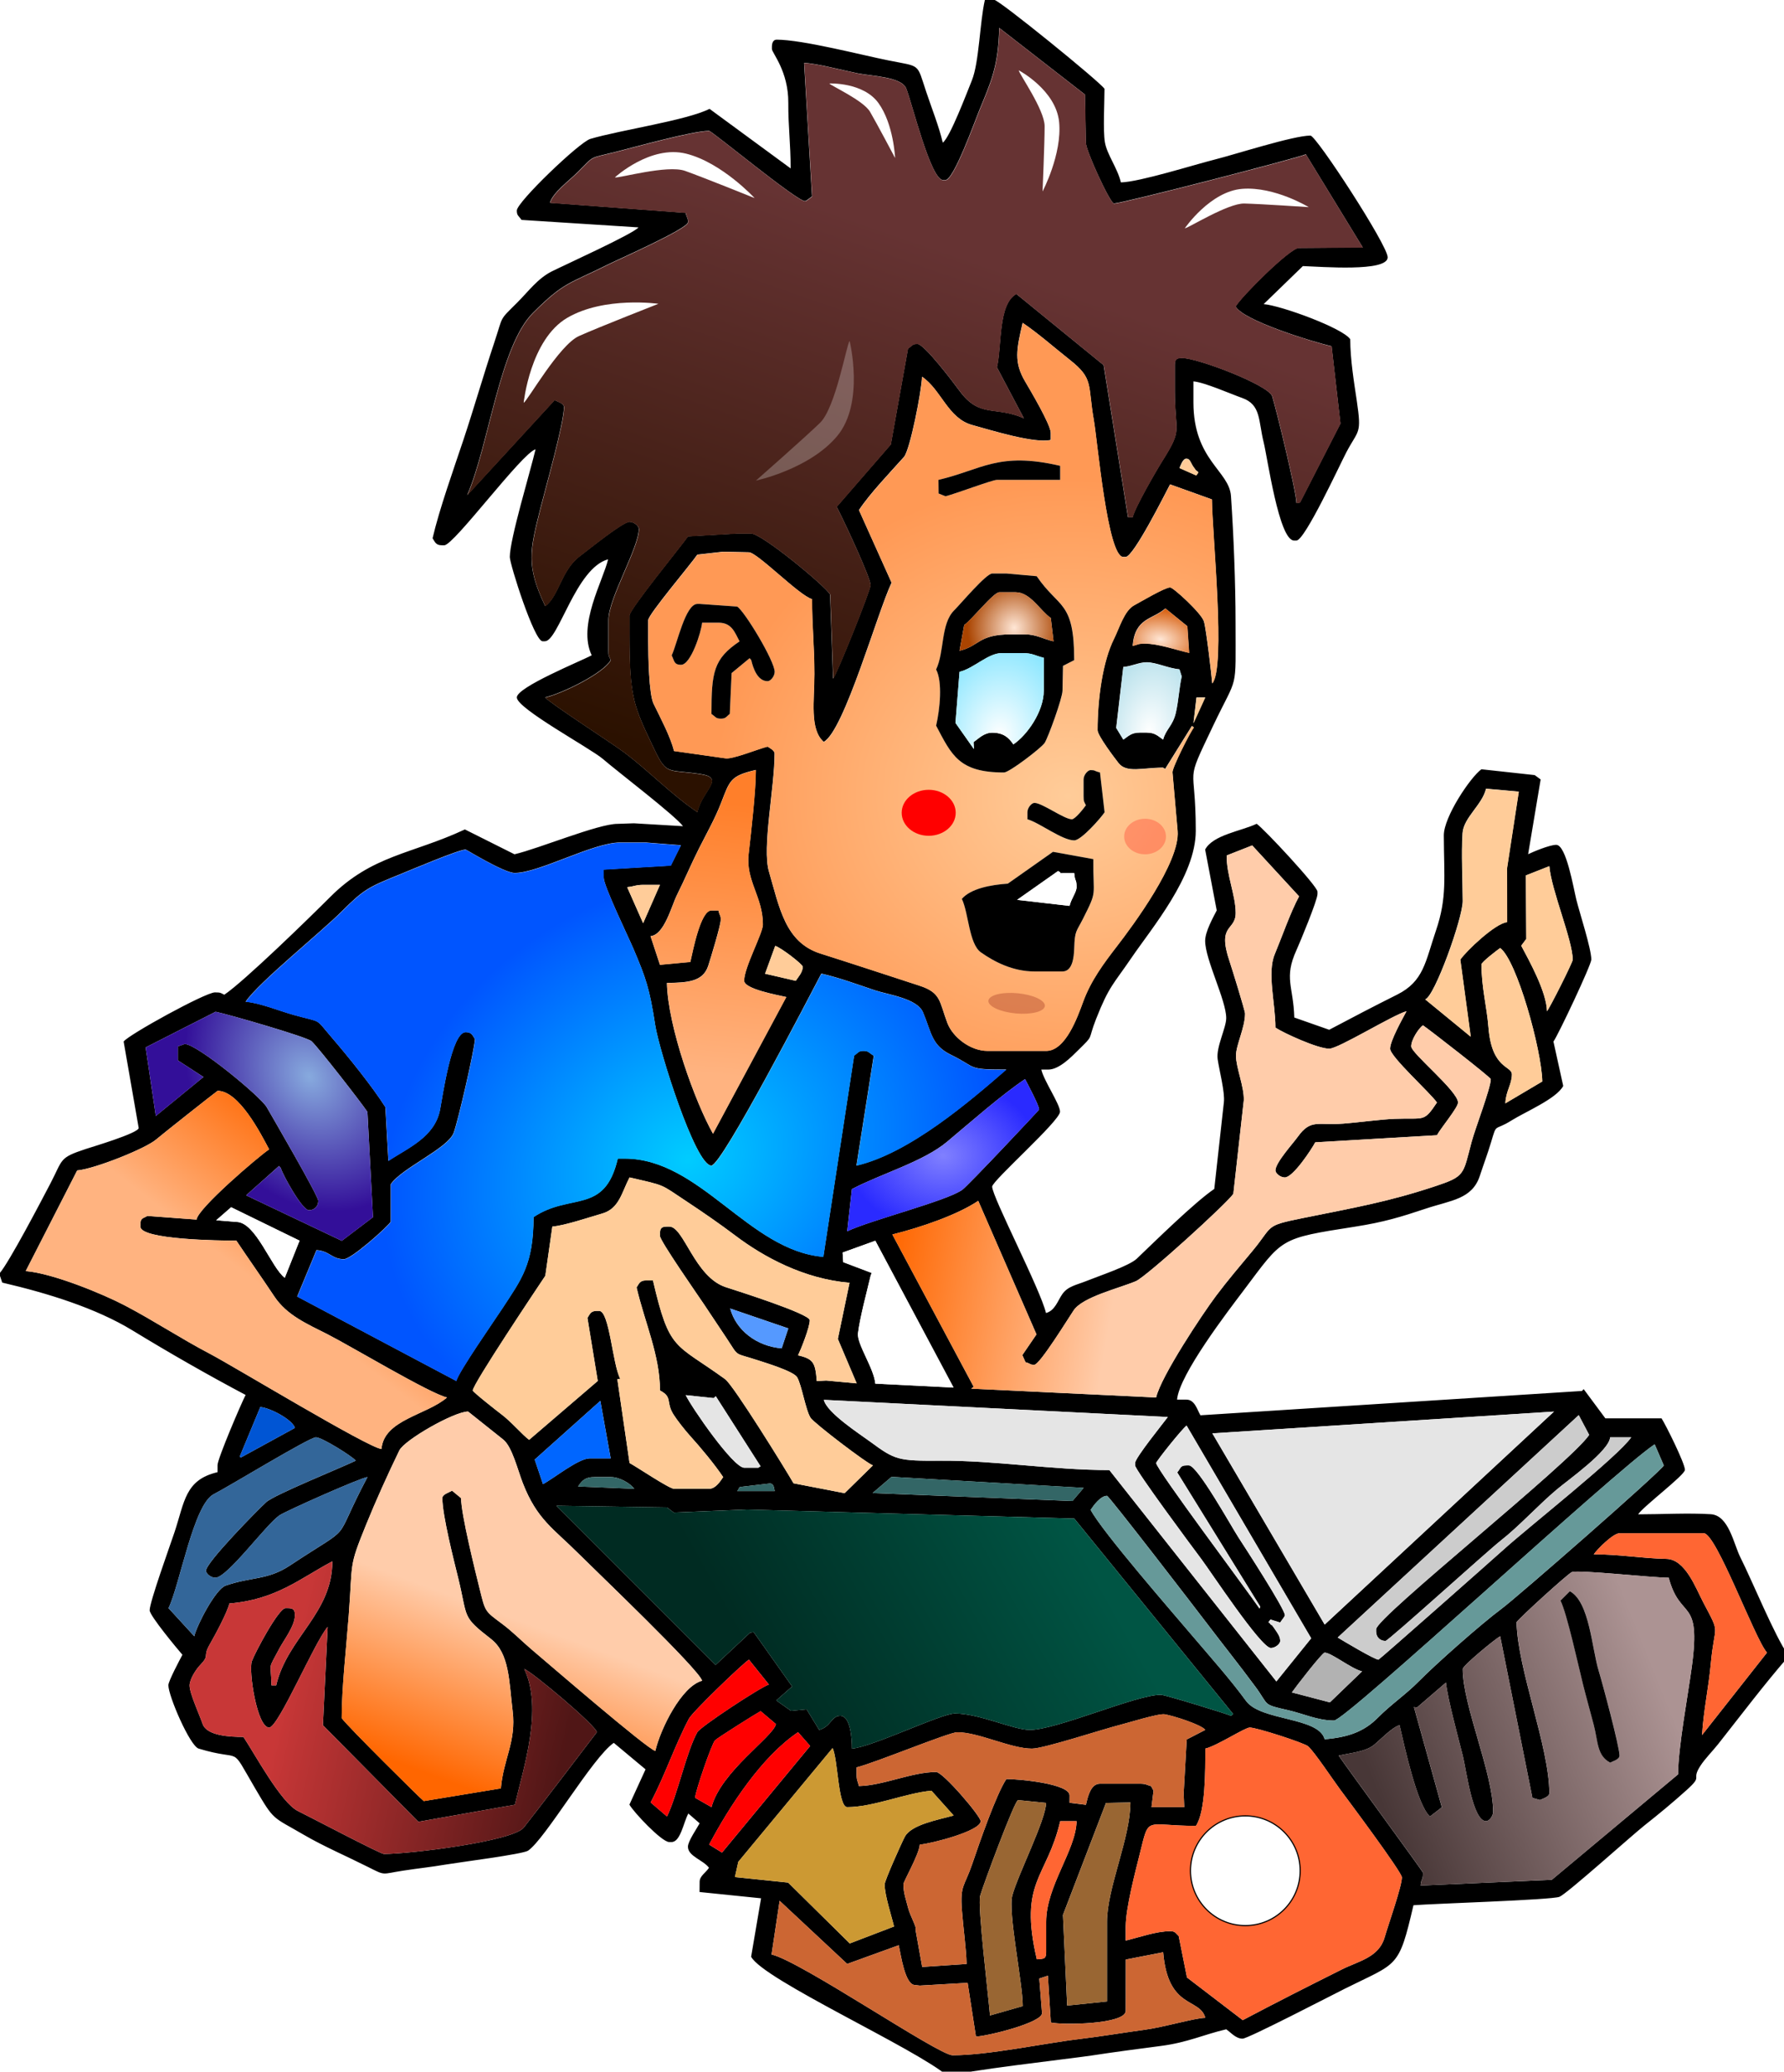 <?xml version="1.0" encoding="UTF-8" standalone="no"?>
<!-- Creator: CorelDRAW -->
<svg
    xmlns:inkscape="http://www.inkscape.org/namespaces/inkscape"
    xmlns:rdf="http://www.w3.org/1999/02/22-rdf-syntax-ns#"
    xmlns="http://www.w3.org/2000/svg"
    xmlns:sodipodi="http://sodipodi.sourceforge.net/DTD/sodipodi-0.dtd"
    xmlns:cc="http://creativecommons.org/ns#"
    xmlns:xlink="http://www.w3.org/1999/xlink"
    xmlns:dc="http://purl.org/dc/elements/1.1/"
    xmlns:svg="http://www.w3.org/2000/svg"
    xmlns:ns1="http://sozi.baierouge.fr"
    id="svg2889"
    style="fill-rule:evenodd"
    sodipodi:docname="ReaderBoy.svg"
    xml:space="preserve"
    inkscape:export-filename="D:\Ales\JoseAntonio\TRABAJOS\Colegio Andalucia\Niño_01_bis.png"
    inkscape:export-xdpi="300"
    version="1.1"
    inkscape:export-ydpi="300"
    inkscape:version="0.47pre4 "
    viewBox="0 0 19.334 22.447"
  ><title
      id="title2972"
    >ReaderBoy</title
  ><sodipodi:namedview
      id="namedview2956"
      bordercolor="#666666"
      inkscape:pageshadow="2"
      guidetolerance="10"
      pagecolor="#ffffff"
      gridtolerance="10"
      inkscape:window-maximized="1"
      inkscape:zoom="4.0423587"
      objecttolerance="10"
      borderopacity="1"
      inkscape:current-layer="svg2889"
      inkscape:cx="75.322495"
      inkscape:cy="87.448944"
      inkscape:window-y="-4"
      inkscape:window-x="-4"
      inkscape:window-width="1280"
      showgrid="false"
      inkscape:pageopacity="0"
      inkscape:window-height="954"
  />
 <defs
      id="defs2891"
    >
  <style
        id="style2893"
        type="text/css"
      >
    .fil4 {fill:#003333}
    .fil3 {fill:#00CCFF}
    .fil17 {fill:#336666}
    .fil10 {fill:#336699}
    .fil5 {fill:#4C4C4C}
    .fil1 {fill:#663333}
    .fil12 {fill:#669999}
    .fil8 {fill:#990000}
    .fil14 {fill:#996633}
    .fil18 {fill:#B2B2B2}
    .fil9 {fill:#CC6633}
    .fil11 {fill:#CC9933}
    .fil13 {fill:#CCCCCC}
    .fil7 {fill:#E5E5E5}
    .fil16 {fill:red}
    .fil6 {fill:#FF6633}
    .fil2 {fill:#FFCC99}
    .fil0 {fill:black}
    .fil15 {fill:white}
  </style
    >
 <filter
        id="filter3846-7-5"
        width="1.954"
        y="-.16"
        x="-.477"
        height="1.321"
        color-interpolation-filters="sRGB"
        inkscape:collect="always"
      ><feGaussianBlur
          id="feGaussianBlur3848-1-2"
          stdDeviation="6.991"
          inkscape:collect="always"
      /></filter
    ><filter
        id="filter3846-76"
        width="1.954"
        y="-.16"
        x="-.477"
        height="1.321"
        color-interpolation-filters="sRGB"
        inkscape:collect="always"
      ><feGaussianBlur
          id="feGaussianBlur3848-14"
          stdDeviation="6.991"
          inkscape:collect="always"
      /></filter
    ><filter
        id="filter3829-2"
        width="1.319"
        y="-.484"
        x="-.16"
        height="1.967"
        color-interpolation-filters="sRGB"
        inkscape:collect="always"
      ><feGaussianBlur
          id="feGaussianBlur3831-3"
          stdDeviation="7.015"
          inkscape:collect="always"
      /></filter
    ><filter
        id="filter3825-2"
        width="1.515"
        y="-.225"
        x="-.257"
        height="1.45"
        color-interpolation-filters="sRGB"
        inkscape:collect="always"
      ><feGaussianBlur
          id="feGaussianBlur3827-2"
          stdDeviation="7.526"
          inkscape:collect="always"
      /></filter
    ><filter
        id="filter3817-1"
        width="1.321"
        y="-.484"
        x="-.16"
        height="1.969"
        color-interpolation-filters="sRGB"
        inkscape:collect="always"
      ><feGaussianBlur
          id="feGaussianBlur3819-6"
          stdDeviation="7.038"
          inkscape:collect="always"
      /></filter
    ><filter
        id="filter3821-8"
        width="1.954"
        y="-.16"
        x="-.477"
        height="1.321"
        color-interpolation-filters="sRGB"
        inkscape:collect="always"
      ><feGaussianBlur
          id="feGaussianBlur3823-5"
          stdDeviation="6.991"
          inkscape:collect="always"
      /></filter
    ><filter
        id="filter4103"
        height="2.305"
        width="2.11"
        color-interpolation-filters="sRGB"
        y="-.653"
        x="-.555"
        inkscape:collect="always"
      ><feGaussianBlur
          id="feGaussianBlur4105"
          stdDeviation="10.8"
          inkscape:collect="always"
      /></filter
    ><filter
        id="filter4111"
        height="3.226"
        width="1.821"
        color-interpolation-filters="sRGB"
        y="-1.113"
        x="-.411"
        inkscape:collect="always"
      ><feGaussianBlur
          id="feGaussianBlur4113"
          stdDeviation="8.315"
          inkscape:collect="always"
      /></filter
    ><filter
        id="filter4117"
        height="2.2"
        width="2.2"
        color-interpolation-filters="sRGB"
        y="-0.6"
        x="-0.6"
        inkscape:collect="always"
      ><feGaussianBlur
          id="feGaussianBlur4119"
          stdDeviation="23.691"
          inkscape:collect="always"
      /></filter
    ><linearGradient
        id="linearGradient3052"
        y2="85.073"
        gradientUnits="userSpaceOnUse"
        x2="77.605"
        y1="25.327"
        x1="98.386"
        inkscape:collect="always"
      ><stop
          id="stop3955"
          style="stop-color:#663333"
          offset="0"
      /><stop
          id="stop3957"
          style="stop-color:#2b1100"
          offset="1"
      /></linearGradient
    ><radialGradient
        id="radialGradient3054"
        gradientUnits="userSpaceOnUse"
        cy="86.767"
        cx="115.19"
        gradientTransform="matrix(1.247 5.1007e-7 -4.5472e-7 1.112 -25.516 -8.496)"
        r="31.524"
        inkscape:collect="always"
      ><stop
          id="stop3963"
          style="stop-color:#ffcc99"
          offset="0"
      /><stop
          id="stop3965"
          style="stop-color:#ff9955"
          offset="1"
      /></radialGradient
    ><radialGradient
        id="radialGradient3056"
        gradientUnits="userSpaceOnUse"
        cy="130.28"
        cx="76.051"
        gradientTransform="matrix(.699 -.463 .391 .59 -28.037 86.513)"
        r="42.057"
        inkscape:collect="always"
      ><stop
          id="stop4005"
          style="stop-color:#00ccff"
          offset="0"
      /><stop
          id="stop4007"
          style="stop-color:#0055ff"
          offset="1"
      /></radialGradient
    ><linearGradient
        id="linearGradient3058"
        y2="189.97"
        gradientUnits="userSpaceOnUse"
        x2="86.697"
        y1="171.44"
        x1="119.82"
        inkscape:collect="always"
      ><stop
          id="stop4039"
          style="stop-color:#005544"
          offset="0"
      /><stop
          id="stop4041"
          style="stop-color:#002b22"
          offset="1"
      /></linearGradient
    ><linearGradient
        id="linearGradient3060"
        y2="140.27"
        gradientUnits="userSpaceOnUse"
        x2="123.71"
        y1="136.05"
        x1="98.686"
        inkscape:collect="always"
      ><stop
          id="stop3989"
          style="stop-color:#ff6600"
          offset="0"
      /><stop
          id="stop3991"
          style="stop-color:#ffccaa"
          offset="1"
      /></linearGradient
    ><linearGradient
        id="linearGradient3062"
        y2="177.6"
        gradientUnits="userSpaceOnUse"
        x2="53.17"
        y1="195.8"
        x1="46.433"
        inkscape:collect="always"
      ><stop
          id="stop3997"
          style="stop-color:#ff6600"
          offset="0"
      /><stop
          id="stop3999"
          style="stop-color:#ffccaa"
          offset="1"
      /></linearGradient
    ><linearGradient
        id="linearGradient3064"
        y2="184.14"
        gradientUnits="userSpaceOnUse"
        x2="182.79"
        y1="196.66"
        x1="151.67"
        inkscape:collect="always"
      ><stop
          id="stop4123"
          style="stop-color:#483737"
          offset="0"
      /><stop
          id="stop4125"
          style="stop-color:#ac9393"
          offset="1"
      /></linearGradient
    ><linearGradient
        id="linearGradient3066"
        y2="134.89"
        gradientUnits="userSpaceOnUse"
        x2="19.482"
        y1="120.61"
        x1="30.522"
        inkscape:collect="always"
      ><stop
          id="stop3981"
          style="stop-color:#ff6600"
          offset="0"
      /><stop
          id="stop3983"
          style="stop-color:#ffb380"
          offset="1"
      /></linearGradient
    ><linearGradient
        id="linearGradient3068"
        y2="184.43"
        gradientUnits="userSpaceOnUse"
        x2="32.146"
        y1="191.25"
        x1="62.993"
        inkscape:collect="always"
      ><stop
          id="stop4047"
          style="stop-color:#501616"
          offset="0"
      /><stop
          id="stop4049"
          style="stop-color:#c83737"
          offset="1"
      /></linearGradient
    ><radialGradient
        id="radialGradient3070"
        gradientUnits="userSpaceOnUse"
        cy="118.01"
        cx="32.283"
        gradientTransform="matrix(.716 1.033 -.828 .574 108.8 17.951)"
        r="12.571"
        inkscape:collect="always"
      ><stop
          id="stop4015"
          style="stop-color:#87aade"
          offset="0"
      /><stop
          id="stop4017"
          style="stop-color:#330f99"
          offset="1"
      /></radialGradient
    ><linearGradient
        id="linearGradient3072"
        y2="118.89"
        gradientUnits="userSpaceOnUse"
        x2="79.456"
        y1="88.969"
        x1="82.476"
        inkscape:collect="always"
      ><stop
          id="stop3973"
          style="stop-color:#ff7f2a"
          offset="0"
      /><stop
          id="stop3975"
          style="stop-color:#ffb380"
          offset="1"
      /></linearGradient
    ><radialGradient
        id="radialGradient3074"
        gradientUnits="userSpaceOnUse"
        cy="127.72"
        cx="104.3"
        gradientTransform="matrix(1 0 0 .793 0 26.479)"
        r="10.611"
        inkscape:collect="always"
      ><stop
          id="stop4029"
          style="stop-color:#8080ff"
          offset="0"
      /><stop
          id="stop4031"
          style="stop-color:#2a2aff"
          offset="1"
      /></radialGradient
    ><radialGradient
        id="radialGradient3076"
        gradientUnits="userSpaceOnUse"
        cy="81.069"
        cx="110.55"
        gradientTransform="matrix(2.84 .296 -.402 3.859 -170.85 -264.13)"
        r="4.883"
        inkscape:collect="always"
      ><stop
          id="stop4075"
          style="stop-color:#ffffff"
          offset="0"
      /><stop
          id="stop4077"
          style="stop-color:#2bd2ff"
          offset="1"
      /></radialGradient
    ><radialGradient
        id="radialGradient3078"
        gradientUnits="userSpaceOnUse"
        cy="80.432"
        cx="127.07"
        gradientTransform="matrix(1.66 .205 -.338 2.739 -56.648 -165.43)"
        r="3.62"
        inkscape:collect="always"
      ><stop
          id="stop4085"
          style="stop-color:#ffffff"
          offset="0"
      /><stop
          id="stop4087"
          style="stop-color:#afdde9"
          offset="1"
      /></radialGradient
    ><radialGradient
        id="radialGradient3080"
        gradientUnits="userSpaceOnUse"
        cy="69.381"
        cx="112.16"
        gradientTransform="matrix(1 0 -0 1.054 0 -3.731)"
        r="5.2"
        inkscape:collect="always"
      ><stop
          id="stop4055"
          style="stop-color:#ffe6d5"
          offset="0"
      /><stop
          id="stop4057"
          style="stop-color:#aa4400"
          offset="1"
      /></radialGradient
    ><radialGradient
        id="radialGradient3082"
        gradientUnits="userSpaceOnUse"
        cy="70.901"
        cx="128.58"
        gradientTransform="matrix(1.726 .201 -.133 1.137 -84.176 -35.779)"
        r="3.124"
        inkscape:collect="always"
      ><stop
          id="stop4065"
          style="stop-color:#ffe6d5"
          offset="0"
      /><stop
          id="stop4067"
          style="stop-color:#d45500"
          offset="1"
      /></radialGradient
    ></defs
  >
<g
      id="g2979"
      inkscape:export-ydpi="300"
      inkscape:export-xdpi="300"
      inkscape:export-filename="D:\Correo\Salida\ReaderBoy.png"
      transform="matrix(.098 0 0 .098 -0 -0)"
    ><g
        id="Capa_x0020_1"
      >
  <g
          id="_27751240"
        >
   <path
            id="_64627248"
            style="fill:#000000"
            d="m86.216 210.16 7.472 6.977 5.696-2.064c0.245 1.05 0.685 4.4 1.812 4.4l0.522 0.061 5.289-0.304 0.919 5.937c1.22-0.027 7.346-1.533 7.307-2.594l-0.304-3.82 0.951-0.312 0.328 5.173c1.284 0.299 8.282 0.215 8.282-1.294l0.006-5.666 4.134-0.805c0.528 6.345 4.059 5.001 4.659 7.247-1.191 0.027-4.591 1.039-6.701 1.322-2.247 0.301-4.769 0.731-7.024 0.999-4.163 0.495-10.224 1.819-14.227 1.819-1.57 0-16.766-10.392-20.014-11.142l0.892-5.936zm47.073-16.827c1.288-0.3 4.375-2.329 4.918-2.329 0.768 0 6.047 1.708 6.46 2.08 0.717 0.647 2.728 3.68 3.526 4.756 0.843 1.135 6.836 9.15 6.836 9.728 0 1.01-1.533 5.322-1.907 6.634-0.634 2.221-2.873 2.615-4.735 3.547-3.782 1.892-7.308 3.676-10.957 5.607l-6.167-4.719-0.916-4.579c-0.372-0.332-0.36-0.537-0.941-0.537-1.566 0-3.507 0.707-4.917 1.035v-1.553c0-2.047 1.077-6.113 1.553-8.023 1.077-4.325 0.492-3.106 6.212-3.106 1.068-1.595 1.035-6.095 1.035-8.541zm-18.634 23.293c-2.019-8.668 1.111-8.929 2.588-15.27h1.812c-0.071 3.211-3.365 7.162-3.365 11.129v3.365c0 0.783-0.304 0.716-1.035 0.776zm-22.584-23.349c0.594 1.153 0.602 6.526 1.62 6.526 2.895 0 6.535-1.58 9.317-1.812l2.455 2.74c-1.732 0.481-4.666 0.995-5.397 2.34-0.33 0.608-2.234 4.852-2.234 5.272 0 1.218 0.758 3.468 1.035 4.658l-4.894 1.873-6.816-6.727-5.886-0.61 0.373-1.686 10.427-12.576zm30.231 6.063 2.706-0.054c0 3.943-2.588 9.449-2.588 13.2v8.8l-4.407 0.458-0.466-10.017 4.755-12.386zm-12.823 23.498c-0.182-2.183-1.387-12.152-1.088-13.233 0.302-1.094 3.838-10.619 4.194-10.578l3.1 0.309c-0.037 1.889-3.052 7.788-3.726 10.195-0.522 1.863 1.144 9.68 1.144 12.272l-3.624 1.035zm-31.058-18.894c2.316-4.376 5.87-9.768 9.835-12.423l1.336 1.521-9.747 11.786-1.424-0.884zm35.716-10.611c1.299 0 7.937-2.183 9.782-2.641 0.823-0.205 4.194-1.262 4.875-1.151 0.986 0.16 4.081 1.157 4.495 1.723l-2.056 1.06-0.335 5.924 0.062 1.557h-3.623l0.227-1.817-0.266-0.5c-0.542-0.148-0.556-0.272-1.255-0.272h-4.4c-1.038 0-1.346 1.442-1.553 2.329l-1.817-0.227 0.005-0.808c0-1.29-5.543-1.812-6.988-1.812-1.123 1.677-2.978 7.055-3.783 9.416-0.854 2.505-1.344 2.277-1.134 5.075 0.146 1.946 0.48 4.264 0.518 5.955l-4.912 0.33-0.747-4.173c0.212-0.105-0.602-1.509-0.812-2.368-0.199-0.816-0.517-1.628-0.517-2.588 0-0.334 1.716-3.249 1.812-4.4 1.284-0.107 6.729-1.497 6.729-2.588 0-0.568-4.164-5.435-4.918-5.435-2.704 0-5.826 1.492-8.541 1.553-0.135-0.581-0.259-0.595-0.259-1.294v-0.776c1.899-0.442 10.221-3.882 11.129-3.882 2.391 0 5.891 1.812 8.282 1.812zm-37.269 5.435c0.071-0.846 1.821-5.916 2.198-6.344 0.212-0.241 4.562-2.975 5.049-3.233l1.694 1.429c-0.294 1.407-6.07 5.215-7.129 9.183l-1.812-1.035zm-4.917 0.518c1.586-2.997 2.644-6.224 4.221-9.237 0.412-0.787 5.854-6.018 6.649-6.551l2.206 2.748c-0.99 0.327-7.578 4.673-7.909 5.266-1.218 2.18-2.166 6.848-3.355 9.326l-1.812-1.553zm70.915-12.164c0.326-0.487 3.348-4.4 3.623-4.4 0.75 0 2.955 1.794 4.141 2.07l-3.563 3.431-4.201-1.101zm41.669-12.682c1.287 4.819 3.603 2.037 2.56 9.807-0.411 3.062-1.525 9.026-1.525 11.933l-13.965 11.66-14.51 0.634c0.094-0.934 0.264-0.449 0.264-1.424 0-0.14-8.44-11.63-9.317-12.941 1.33-0.31 2.995-0.418 3.952-1.224 0.71-0.598 1.985-1.929 2.777-2.14 0.551 2.364 1.952 8.866 3.364 10.094l1.313-1.013-3.088-11.091 0.328 0.063 3.211-2.766c0.196 1.841 1.385 6.174 1.86 8.076 0.401 1.604 1.086 7.249 2.586 7.249 0.315 0 0.776-0.536 0.776-1.035 0-4.258-3.364-11.748-3.364-15.788 0-0.376 3.595-3.334 4.141-3.623l3.564 17.87 0.841 0.233c0.322-0.159 1.03-0.341 1.03-0.762 0-5.113-3.506-13.626-3.623-18.894 0.335-0.5 5.664-5.356 6.112-5.54 0.688-0.283 8.912 0.622 10.711 0.622zm-61.856-11.905c-6.252 0-12.688-1.077-18.632-1.038-4.702 0.032-5.044-0.061-7.767-2.068-1.218-0.897-4.841-3.222-5.176-4.659l38.041 1.897c-0.533 0.718-3.619 4.523-3.619 5.091v0.259c0 0.51 6.464 9.212 7.292 10.308 1.029 1.363 6.63 9.88 7.72 9.88 0.5 0 1.035-0.461 1.035-0.776 0-0.5-0.33-0.917-0.557-1.255-0.018-0.028-0.255-0.374-0.323-0.454-0.054-0.065-0.231-0.098-0.266-0.251-0.019-0.081-0.192-0.067-0.149-0.11l0.216-0.302 1.074 0.337c0.165-0.275 0.522-0.657 0.522-0.812 0-0.686-4.446-7.55-5.128-8.589-0.754-1.149-4.529-7.975-5.483-7.975h-0.259c-0.726 0-0.63 0.311-1.035 0.776l9.18 14.838-0.078 0.216c-1.264-1.866-11.431-15.415-11.431-16.09 0-0.2 2.903-3.832 3.365-4.141l13.778 23.516-3.85 4.77-18.469-23.369zm-97.314 14.752c5.193-0.432 7.801-2.761 11.388-4.659 0 5.776-4.981 8.435-6.212 13.717h-0.518c-0.061-2.748-0.444-1.581 0.86-4.058 0.506-0.961 1.729-2.516 1.729-3.706 0-0.596-0.18-0.776-0.776-0.776h-0.259c-0.768 0-3.365 4.891-3.722 5.86-0.384 1.043 0.564 7.34 1.91 7.34 1.02 0 5.015-9.454 6.47-11.129l-0.526 10.87 10.556 10.676 10.674-1.883c0.949-4.062 3.138-10.624 1.037-15.004 0.748 0.2 8.023 6.32 8.023 6.988 0 0.006-7.354 9.654-8.087 10.548-1.237 1.51-12.509 2.91-15.465 2.91-0.384 0-8.304-4.164-9.492-4.743-1.893-0.923-4.762-6.293-6.037-8.197-1.537 0-4.065-0.134-4.513-1.44-0.363-1.056-1.44-3.367-1.44-4.254 0-0.676 0.712-1.78 1.141-2.223 1.145-1.183 0.274-0.9 1.075-2.29 0.574-0.997 1.948-3.536 2.183-4.545zm163.05-7.764c1.385 0 5.617 11.622 6.988 13.2l-7.179 9.112c0.137-2.506 0.735-5.359 0.96-7.826 0.433-4.763 1.152-3.072-0.853-6.895-0.809-1.542-1.96-4.707-4.044-4.756-2.876-0.068-5.161-0.505-8.036-0.505 0.368-0.549 2.134-2.329 2.847-2.329h9.317zm-126.88-3.042 12.229 0.185 0.745 0.565 8.053-0.33 36.238 0.995 17.575 21.62-0.236 0.194c-0.496-0.238-7.331-2.329-7.764-2.329-2.749 0-11.506 3.882-14.494 3.882-1.811 0-5.578-1.812-8.282-1.812-1.524 0-9.103 3.692-11.388 3.882 0-1.178-0.163-3.623-1.294-3.623-0.986 0-1.012 1.201-2.329 1.553l-1.385-2.268-1.726 0.165-1.635-1.155 1.759-1.541-4.252-6.007-0.396 0.058-3.818 3.564-17.599-17.599zm37.055-3.193 21.248 1.216-1.241 1.454-22.097-0.881 2.09-1.789zm-13.446 0.729c0.452 0.018 0.441 0.494 0.526 0.847h-4.141c0.352-0.48 0.02-0.429 0.777-0.513l2.838-0.334zm-47.355 25.952c0-3.42 0.526-8.009 0.779-11.386 0.45-6.022-0.02-5.234 1.913-9.993 1.084-2.669 2.414-5.61 3.681-8.224 0.561-1.157 6.063-4.302 7.603-4.302 0.001 0 3.561 2.836 3.889 3.099 0.983 0.788 1.597 3.36 2.167 4.821 1.577 4.037 3.383 5.014 6.173 7.803 1.835 1.835 13.32 12.795 13.653 14.04-2.279 0.609-4.604 5.308-5.176 7.764-0.952-0.254-11.925-9.739-13.65-11.196-1.189-1.004-2.052-1.934-3.328-2.884-1.88-1.401-1.818-1.3-2.433-3.779-0.48-1.937-2.07-8.311-2.07-10.094l-0.995-0.82c-0.367 0.217-1.075 0.4-1.075 0.82 0 1.923 1.307 7.019 1.757 8.854 1.089 4.448 0.33 4.159 3.63 6.723 2.051 1.594 1.993 4.762 2.386 7.967 0.415 3.381-1.034 5.326-1.302 8.548l-8.523 1.404c-0.174-0.084-8.538-8.364-9.076-9.168zm26.14-25.622c0.42-0.627 0.758-1.035 1.812-1.035h1.812c0.99 0 2.161 0.711 2.588 1.294l-6.212-0.259zm83.597 25.881c1.303 0 30.905-27.491 35.458-30.54l1.011 2.34c-0.576 0.886-16.189 14.547-17.989 15.88-2.15 1.592-7.218 6.067-9.099 7.983-1.413 1.44-3.082 2.554-4.525 4.016-1.498 1.517-3.233 2.171-5.89 2.392-0.664-2.487-7.059-1.997-8.698-4.242-1.726-2.365-3.828-4.717-5.728-6.954-2.314-2.725-10.167-11.732-11.455-14.167 0.318-0.474 1.086-1.553 1.812-1.553 0.213 0 9.998 12.724 11.026 14.079 1.855 2.446 3.576 4.584 5.387 7.036 1.549 2.096 0.698 1.926 3.624 2.588 1.672 0.378 3.238 1.143 5.069 1.143zm-128.89-12.423c1.268-2.643 2.773-11.477 4.999-12.6 1.577-0.795 10.58-6.293 11.306-6.293 0.658 0 4.065 2.131 4.4 2.588-1.699 0.816-9.019 3.77-9.906 4.587-0.973 0.896-6.657 6.67-6.657 7.577 0 0.315 0.535 0.776 1.035 0.776 1.325 0 5.61-5.888 7.084-6.892 0.742-0.505 9.025-4.178 9.739-4.237-4.144 7.833-1.092 4.825-8.589 9.787-2.467 1.633-4.277 1.23-7.101 2.216-1.102 0.385-3.171 4.348-3.462 5.596l-2.847-3.106zm47.752-22.92 1.144 6.359-2.309-0.003c-1.262 0-3.977 2.212-5.176 2.847l-0.915-2.713 7.257-6.49zm-37.602 0.685c1.066 0.07 3.586 1.407 3.827 2.306l-5.999 3.283-0.097-0.129 2.269-5.46zm145.8 0.891 1.155 2.187c-2.081 3.1-23.56 20.176-23.56 21.486v0.259c0 0.606 0.429 1.035 1.035 1.035 0.312 0 11.3-9.963 12.73-11.08 2.084-1.629 4.151-3.93 6.23-5.676 1.244-1.044 5.759-4.231 5.886-5.76h2.329c-1.382 2.064-11.376 9.943-14.044 12.354-1.241 1.121-13.814 12.233-13.907 12.233-0.417 0-3.761-1.991-4.509-2.448l26.656-24.59zm-2.735-0.392-25.359 23.552-12.422-21.145 37.782-2.407zm-89.55 6.206c-1.227 0-5.824-6.676-6.47-8.023l3.098 0.325 0.227-0.206 4.949 7.744-0.251 0.16h-1.553zm4.141-13.2c-2.779-0.231-5.055-2.009-5.694-4.4l6.427 2.197-0.733 2.203zm10.356-11.896 8.651 16.234-8.655-0.435c-0.138-1.698-2.061-4.378-1.912-5.582 0.222-1.797 0.983-4.575 1.395-6.345l0.118-0.312-3.145-1.191-0.071-1.064 3.619-1.306zm-35.72-1.563c1.374-0.114 4.047-1.018 5.538-1.45 1.874-0.543 2.148-2.369 3.003-3.985 4.108 0.957 3.287 0.657 6.367 2.691 1.75 1.156 3.681 2.493 5.324 3.734 3.174 2.399 7.626 4.804 12.637 5.221l-1.293 6.212 2.084 4.912-3.372-0.313-1.042 0.06c-0.168-2.022-0.344-2.445-2.07-2.847 0.306-0.637 1.294-3.086 1.294-3.882 0-0.712-8.09-3.265-9.285-3.655-3.458-1.129-4.636-6.697-6.244-6.697h-0.259c-0.596 0-0.776 0.18-0.776 0.776v0.259c0 0.543 4.244 6.623 4.867 7.556 0.875 1.31 1.595 2.387 2.485 3.727 1.464 2.208 0.726 1.556 3.486 2.467 0.82 0.271 3.954 1.211 4.335 1.877 0.51 0.893 0.929 3.607 1.478 4.475 0.369 0.583 6.279 5.097 6.901 5.263l-3.133 3.075-5.65-1.093c-0.847-1.481-6.63-10.835-7.566-11.514-5.599-4.058-6.139-3.016-7.979-10.914h-0.776c-0.692 0-0.766 0.374-1.035 0.776 0.899 3.858 2.588 7.505 2.588 11.388 1.443 0.764 0.612 1.246 1.49 2.651 0.393 0.629 1.302 1.777 1.808 2.334 1.181 1.3 2.751 3.189 3.69 4.592-0.302 0.451-0.837 1.294-1.553 1.294h-3.882c-0.534 0-4.152-2.442-4.917-2.847l-1.352-9.27 0.317-0.047c-0.854-1.613-1.184-7.505-2.329-7.505h-0.259c-0.692 0-0.766 0.374-1.035 0.776l1.141 6.971-7.591 6.51c-0.778-0.577-1.984-2.025-3.126-2.869-0.331-0.245-3.106-2.422-3.106-2.588 0-0.69 7.11-11.317 8.023-12.682l0.776-5.435zm-35.519-2.141 7.567 3.695-1.636 4.105c-1.503-1.127-3.201-6.176-5.351-6.176l-2.23-0.183 1.651-1.44zm-17.02-4.07c1.877-0.156 7.56-2.407 8.736-3.428 0.586-0.509 6.745-5.372 6.792-5.372 2.353 0 4.755 4.696 5.694 6.47-1.208 0.809-7.923 6.557-8.023 7.764l-5.444-0.403c-0.457 0.29-0.768 0.195-0.768 0.92v0.259c0 1.446 8.808 1.553 10.611 1.553 1.394 2.081 2.791 4.048 4.193 6.16 1.39 2.093 3.612 3.038 5.897 4.197 2.52 1.278 11.278 6.536 13.203 6.984-2.239 1.946-6.977 2.448-7.247 5.694-1.446-0.12-16.302-9.123-18.978-10.527-3.273-1.717-6.134-3.629-9.407-5.346-2.364-1.24-7.922-3.545-10.955-3.798l5.694-11.129zm85.667 2.07c3.232-1.71 7.879-3.023 10.54-5.247 2.547-2.128 6-5.168 8.612-6.917 0.261 0.493 1.553 2.911 1.553 3.365 0 0.05-7.753 8.312-8.482 8.858-1.634 1.223-10.157 3.36-12.74 4.6l0.518-4.659zm-70.368-19.612c1.332 0.26 10.125 2.789 10.625 3.265 0.833 0.791 5.441 6.72 6.169 7.807l0.615 11.642-3.446 2.612-10.584-5.028 3.641-3.248 0.198 0.233c0.186 0.698 2.353 4.659 3.106 4.659 0.606 0 1.035-0.429 1.035-1.035 0-0.563-5.036-9.19-5.697-10.349-0.679-1.19-7.72-6.991-9.055-6.991-0.071 0-0.473 0.178-0.776 0.259v1.553l2.832 1.833-5.27 4.311-1.125-7.579 7.734-3.943zm139.99-5.234c0-0.256 1.793-1.626 2.07-1.812 1.834 1.343 4.58 11.221 4.659 14.752l-4.086 2.42c0.051-1.358 0.722-2.1 0.722-3.197 0-0.982-2.215-0.556-2.588-5.176-0.192-2.379-0.776-4.45-0.776-6.988zm-78.101-2.048c0.59 0.152 3.045 2.029 3.045 2.307 0 0.61-0.508 1.151-0.776 1.553l-3.389-0.785 1.121-3.075zm85.609-8.815c0.219 2.661 2.586 8.206 2.586 10.346 0 0.297-2.548 5.35-2.847 5.694-0.049-2.168-1.994-5.635-2.847-7.247l0.555-0.745-0.04-7.026 2.593-1.022zm-101.98 2.323c0.804-0.084 0.924-0.259 1.812-0.259h1.812l-1.862 4.241-1.762-3.982zm56.248 43.566c1.156-0.485 10.066-8.588 10.785-9.661l1.155-10.338c0.056-1.496-0.861-3.618-0.863-4.934-0.002-1.176 1.002-3.101 1.002-4.656 0-0.32-1.47-5.061-1.716-5.79-1.405-4.165 0.68-3.305 0.68-5.339 0-1.966-1.035-4.218-0.99-6.356l2.818-1.109 5.185 5.631c-0.969 1.806-1.851 4.38-2.695 6.41-0.857 2.062 0.082 5.429 0.082 8.105 0.874 0.585 4.659 2.329 5.953 2.329 1.01 0 7.048-3.743 8.541-4.141-0.408 0.771-1.812 3.249-1.812 4.141 0 0.891 4.485 4.92 5.176 5.953-1.488 2.223-1.336 1.675-4.668 1.802-1.513 0.058-4.176 0.417-5.682 0.529-2.823 0.21-3.6-0.539-5.027 1.443-0.567 0.788-2.48 2.872-2.48 3.732 0 0.315 0.536 0.776 1.035 0.776 0.912 0 2.952-3.102 3.365-3.882l13.458-0.786c0.425-0.791 2.33-3.053 2.33-3.614 0-1.267-5.176-5.438-5.176-6.212 0-0.747 0.826-1.987 1.294-2.329 0.713 0.477 7.506 5.765 7.506 5.953 0 0.993-1.727 5.462-2.12 6.939-0.975 3.661-0.68 3.798-4.124 4.935-5.157 1.703-8.758 2.32-14.613 3.504-4.212 0.852-3.161 0.807-5.471 3.587-1.384 1.666-2.76 3.272-4.057 5.001-1.512 2.015-6.078 8.886-6.625 11.233l-20.449-0.977 0.276-0.204-8.994-16.84c3.225-0.806 7.183-2.17 9.497-3.72l6.44 14.766-1.565 2.288 0.35 0.786c0.686 0.19 0.394 0.277 0.987 0.277 0.591 0 3.776-5.176 4.341-6.012 1.004-1.487 4.989-2.428 6.874-3.22zm-68.68-45.143c2.698 0 8.653-3.364 11.647-3.364h2.847l3.878 0.303-1.115 2.245-7.43 0.443 0.008 0.892c0 0.926 2.719 6.524 3.281 7.848 1.395 3.279 1.785 4.388 2.413 8.457 0.429 2.78 4.437 15.529 6.211 15.529 1.165 0 10.937-18.903 12.164-21.223 2.119 0.494 3.915 1.177 5.92 1.845 1.48 0.494 4.679 0.897 5.325 2.439 0.937 2.235 0.934 3.643 3.076 4.688 2.981 1.455 1.673 1.639 6.125 1.639-4.032 3.504-10.707 9.247-16.564 10.612l1.913-12.149c-0.569-0.329-0.556-0.533-1.137-0.533-0.58 0-0.568 0.205-1.035 0.518l-3.407 22.251c-8.236-0.682-13.609-10.863-21.956-10.863h-0.776c-1.455 6.245-5.221 3.727-9.317 6.47 0 5.221-1.338 6.87-3.413 10.046-0.876 1.342-4.848 7.022-5.128 8.072l-17.592-9.331 2.133-5.133c1.452 0.097 1.712 1.005 3.036 1.005 0.808 0 4.727-3.471 5.176-4.141v-4.141c1.206-1.801 6.341-3.961 6.969-5.712 0.492-1.368 2.227-8.875 2.348-10.334-0.27-0.403-0.343-0.776-1.035-0.776-1.558 0-2.537 7.054-2.828 8.559-0.592 3.059-3.56 4.233-5.713 5.675l-0.334-5.948c-1.453-2.287-4.088-5.555-5.94-7.706-1.926-2.237-0.95-1.578-4.233-2.496-1.566-0.438-3.685-1.317-5.279-1.45 1.427-2.131 8.295-7.642 10.676-10.029 2.389-2.395 2.959-2.664 6.327-4.026 1.129-0.457 6.566-2.768 7.326-2.768 0.069 0 4.249 2.588 5.435 2.588zm100.68 13.976c1.027-0.274 4.15-8.962 4.147-10.864-0.003-2.325-0.17-5.273-0.016-7.521 0.117-1.714 2.182-3.125 2.597-4.908l3.617 0.325-1.299 8.473 0.011 5.954c-1.297 0.108-4.539 3.189-5.176 4.141l1.151 8.526-5.033-4.126zm-85.667-6.988c1.527-0.127 2.321-3.346 2.934-4.571 0.881-1.761 1.526-3.333 2.413-5.092 0.854-1.694 1.775-3.311 2.452-5.054 0.976-2.514 1.019-2.999 3.847-3.658 0 2.303-0.509 6.738-0.801 9.305-0.335 2.938 1.578 4.724 1.578 7.777 0 0.984-2.071 4.724-2.071 6.212 0 0.93 3.659 1.579 4.659 1.812l-8.106 15.107c-1.956-3.46-4.985-11.789-5.094-16.66 2.199-0.049 3.982-0.089 4.57-1.9 0.273-0.841 1.383-4.477 1.383-5.088 0-0.547-0.093-0.341-0.259-1.035h-0.776c-1.206 0-2.047 4.484-2.329 5.694l-3.358 0.318-1.042-3.165zm44.257-55.645c0-0.916-2.341-4.84-2.843-5.698-1.241-2.123-0.951-3.511-0.263-6.466 1.69 1.132 3.544 2.77 5.222 4.095 2.666 2.103 1.953 2.72 2.649 6.669 0.398 2.257 1.511 15.118 3.258 15.118h0.259c0.872 0 4.337-6.927 4.917-8.023l4.621 1.66c0.038 3.832 1.558 18.59 0.038 20.34-0.082-0.984-0.657-5.949-0.917-6.847-0.259-0.893-3.384-3.764-3.742-3.764-0.586 0-3.259 1.589-3.977 1.976-1.094 0.589-1.642 2.534-2.234 3.718-1.227 2.453-1.812 6.52-1.812 10.094 0 0.603 1.924 3.127 2.32 3.633 0.894 1.14 2.66 0.508 4.927 0.508l0.23 0.143 2.958-4.751 0.22 0.164c-0.379 0.43-2.422 4.473-2.372 4.961l0.566 6.466c0.301 3.445-5.036 10.592-6.707 12.757-1.433 1.858-2.864 3.765-3.726 6.109-0.634 1.723-1.95 5.468-4.109 5.468h-6.47c-1.919 0-3.845-1.521-4.437-3.069-0.91-2.382-0.674-3.356-3.101-4.146-3.736-1.216-7.066-2.321-10.944-3.549-3.903-1.237-4.529-5.083-5.693-9.061-0.775-2.648 0.623-9.265 0.623-13.044 0-0.355-0.54-0.618-0.776-0.776-0.961 0.224-3.861 1.421-4.659 1.294l-5.689-0.807c-0.379-1.577-1.538-3.731-2.258-5.222-0.515-1.067-0.594-5.233-0.594-6.912v-2.329c0-0.621 4.759-6.236 5.435-7.247l2.84-0.318 2.854 0.059c0.925 0 5.593 4.804 6.988 5.176 0 3.053 0.259 5.173 0.259 8.282 0 2.938-0.55 6.128 1.035 7.505 2.255-1.193 5.95-14.357 7.505-17.599l-3.61-8.029c1.239-1.865 3.396-4.101 4.977-5.873 0.673-0.753 1.964-7.363 1.997-8.873 2.109 1.412 2.864 4.599 5.536 5.335 2.135 0.587 6.897 2.073 8.699 1.653v-0.776zm16.117 29.254 0.965-0.008-1.298 2.846 0.334-2.838zm-8.094-3.373c0.979-0.082 1.728-0.518 2.588-0.518 1.056 0 2.406 0.675 3.623 0.776l0.245 0.782c-0.283 1.27-0.334 2.608-0.645 3.994-0.327 1.457-1.098 1.815-1.411 2.989-0.561-0.376-0.861-0.776-1.812-0.776h-0.776c-0.95 0-1.251 0.401-1.812 0.776l-0.785-1.289 0.785-6.735zm1.035-2.329c0.26-3.125 2.18-2.886 3.623-4.141l2.423 1.963 0.202 2.95c-1.447-0.324-3.388-1.031-4.954-1.031-0.699 0-0.713 0.124-1.294 0.259zm5.176-19.67c0.161-0.325 0.365-1.035 0.776-1.035 0.391 0 0.486 0.486 0.72 0.833 0.108 0.161 0.214 0.306 0.323 0.453 0.045 0.06 0.337 0.18 0.251 0.266l-0.216 0.302-1.855-0.82zm-25.881-31.834c0.921 0 3.224-6.434 3.727-7.661 1.277-3.119 2.13-4.851 2.226-9.162l9.478 7.368 0.098 5.314c0 0.898 2.692 6.729 3.106 6.729 0.91 0 20.382-5.031 21.223-5.435l6.296 10.3-7.072 0.052c-0.995 0-6.47 5.491-6.988 6.47 0.818 1.547 8.424 3.89 10.611 4.4l0.978 8.548-4.468 8.728-0.392 0.065c-0.028-1.28-2.176-10.151-2.685-11.808-0.379-1.231-8.216-4.238-9.996-4.238-0.596 0-0.776 0.18-0.776 0.776v2.847c0 4.725 0.932 4.093-1.347 7.712-0.685 1.088-3.062 5.191-3.312 6.264h-0.518l-2.691-16.806-9.658-7.875c-2.029 1.127-1.592 5.74-2.145 8.117l2.974 5.627c-3.183-1.399-4.869 0.028-7.115-3.038-0.572-0.781-3.88-5.176-4.658-5.176-0.581 0-0.568 0.205-1.035 0.518l-1.901 10.594-5.987 6.899c0.658 1.218 3.747 7.81 3.747 8.647 0 0.607-3.755 9.908-4.141 10.352l-0.33-9.314c-0.579-0.974-7.551-6.732-8.729-6.732h-1.553l-5.431 0.308c-0.805 1.147-6.474 8.06-6.474 8.75v2.071c0 7.073 0.441 7.898 2.764 12.765 1.367 2.865 1.479 2.149 5.07 2.696 2.822 0.431 0.248 1.738-0.328 4.208-2.833-1.897-5.352-4.548-8.126-6.626-1.391-1.042-8.273-5.478-8.697-6.056 1.849-0.431 6.469-2.671 7.247-4.141-0.197-0.41-0.259-0.372-0.259-1.035v-3.364c0-2.438 3.365-7.986 3.365-10.094 0-0.315-0.536-0.776-1.035-0.776-0.755 0-4.66 3.175-5.508 3.809-2.044 1.528-2.293 4.397-3.809 5.508-2.151-4.482-1.7-6.14-0.518-10.87 0.522-2.088 2.588-9.344 2.588-11.129 0-0.421-0.708-0.603-1.035-0.776l-9.663 10.506c2.394-5.502 3.564-16.444 7.269-20.147 3.467-3.464 3.959-3.179 8.346-5.371 1.098-0.549 8.8-3.947 8.8-4.659 0-0.547-0.093-0.341-0.259-1.035l-15.006-1.111c0.315-1.125 2.144-2.462 3.036-3.354 1.941-1.941 1.218-1.517 4.205-2.265 2.069-0.518 8.524-2.329 10.352-2.329 0.324 0 9.679 7.764 10.612 7.764 0.137 0 0.568-0.373 0.776-0.518l-0.874-14.757c1.372 0.044 4.257 0.812 5.944 1.152 1.504 0.303 4.814 0.378 5.339 1.649 0.62 1.502 2.711 10.149 4.085 10.149h0.259zm-104.56 120.87v0.259l0.259 0.776c5.085 1.185 10.38 2.833 14.39 5.279 4.071 2.483 8.357 4.937 12.526 7.144-0.434 0.82-3.106 7.04-3.106 7.764v0.776c-3.608 0.84-3.644 3.298-4.756 6.632-0.467 1.401-2.75 7.709-2.75 8.638 0 0.597 3.102 4.317 3.623 4.917-0.261 0.493-1.553 2.911-1.553 3.365 0 1.196 2.386 6.715 3.345 7.007 5.083 1.546 3.311-0.62 6.238 4.374 2.164 3.693 1.856 3.091 5.432 5.179 2.124 1.241 4.749 2.371 7.071 3.54 1.966 0.99 1.441 0.779 3.856 0.407 1.761-0.271 2.983-0.383 4.753-0.682 1.417-0.239 8.508-1.141 9.081-1.53 1.909-1.295 7.113-10.295 9.479-11.922l3.514 2.931-1.784 3.895c0.413 0.78 3.562 4.141 4.4 4.141h0.259c0.996 0 1.325-2.186 1.857-3.154l1.249 1.083c-0.299 0.566-1.294 1.974-1.294 2.588 0 1.058 1.701 1.472 2.329 2.329-0.388 0.58-1.035 0.909-1.035 1.553l-0.009 1.126 6.802 0.695-1.099 6.46c1.349 2.549 18.261 10.175 21.74 13.2h0.259c0.796-0.505 13.592-1.962 15.59-2.268 2.612-0.4 5.279-0.749 7.732-1.068 2.972-0.387 4.708-1.255 7.218-1.84 0.521 0.349 1.045 1.035 1.812 1.035 0.603 0 9.92-4.833 11.301-5.522 5.888-2.937 5.949-2.173 7.593-9.23 2.126-0.177 15.284-0.58 16.148-0.933 0.851-0.348 7.981-6.775 9.426-7.915 1.628-1.285 3.103-2.508 4.645-3.896 1.875-1.689 0.446-1.002 1.495-2.646 0.51-0.799 1.384-1.671 1.978-2.422 2.499-3.167 5.128-6.643 7.718-9.622v-0.259c-1.487-2.139-3.865-7.99-5.264-10.783-0.748-1.495-1.274-4.631-3.266-4.757-2.433-0.154-5.527 0.012-8.035 0.012 0.617-0.921 5.176-4.338 5.176-4.918 0-0.728-2.167-5.065-2.588-5.694h-6.212l-2.399-3.232-0.184 0.205-42.197 2.689c-0.349-0.589-0.617-1.732-1.548-1.732h-1.035c0.231-2.772 5.715-9.89 7.351-12.06 4.407-5.848 3.856-5.736 12.346-7.065 3.202-0.501 5.062-1.076 7.834-2 2.74-0.914 5.105-1.022 5.953-3.623 0.434-1.329 0.849-2.405 1.232-3.685 0.671-2.245 0.307-1.201 2.242-2.417 1.538-0.967 4.994-2.409 5.746-3.83l-1.082-4.907c0.519-0.715 4.188-8.481 4.188-9.069 0-1.208-1.296-5.166-1.657-6.625-0.316-1.278-1.113-6.057-2.225-6.057-0.731 0-2.537 0.762-3.106 1.035l1.385-8.266-0.66-0.481-5.893-0.644c-1.217 0.885-4.163 5.266-4.155 7.315 0.018 4.641 0.376 6.866-0.869 10.519-1.173 3.44-1.338 5.609-4.301 7.087-2.567 1.281-5.008 2.561-7.505 3.882l-3.86-1.355c-0.101-3.471-1.171-4.352 0.236-7.444 0.367-0.806 2.329-5.529 2.329-6.212v-0.259c0-0.609-5.942-6.979-6.729-7.505-1.679 0.805-4.833 1.221-5.694 2.847l1.28 6.732c-0.38 0.743-1.28 2.334-1.28 3.362 0 2.081 2.329 6.556 2.329 8.541 0 1.098-1.135 3.199-0.945 4.548 0.17 1.206 0.822 3.659 0.686 4.769l-1.061 9.573c-2.158 1.465-6.462 5.698-8.57 7.713-0.833 0.796-4.197 1.911-5.561 2.463-1.12 0.452-2.062 0.573-2.679 1.462-0.503 0.726-0.805 1.817-1.8 2.082-0.604-2.592-5.953-12.836-5.953-13.976 0-0.646 7.505-7.267 7.505-8.282 0-0.831-1.778-3.403-2.07-4.659h0.776c1.21 0 2.582-1.434 3.297-2.138 1.827-1.798 0.998-0.946 1.983-3.452 1.433-3.648 1.931-3.851 3.886-6.725 2.27-3.337 7.14-9.044 7.14-14.083 0-7.808-1.329-4.779 1.895-11.564 2.809-5.912 2.503-3.583 2.505-11.471 0.001-4.281-0.212-9.672-0.508-13.985-0.191-2.789-4.15-3.97-4.15-10.343v-2.329c1.208 0.101 4.11 1.381 5.405 1.841 2.084 0.74 1.768 2.527 2.359 4.888 0.43 1.717 1.696 10.87 3.365 10.87h0.259c0.934 0 4.806-8.399 5.518-9.752 1.351-2.568 1.716-1.925 1.155-5.721-0.285-1.927-0.721-4.537-0.721-6.785-0.826-1.233-7.631-3.72-9.576-3.882l4.339-4.207c2 0.066 9.378 0.678 9.378-0.969 0-1.34-7.903-13.458-8.541-13.458-1.887 0-8.339 2.086-10.558 2.642-2.215 0.554-8.331 2.488-10.406 2.534-0.368-1.58-1.536-3.069-1.768-4.444-0.216-1.286-0.044-4.429-0.044-5.909-0.62-0.87-11.66-9.828-12.19-9.828h-1.035c-0.564 2.422-0.632 6.919-1.443 8.909-0.571 1.402-2.411 6.288-3.216 6.878-0.418-1.793-1.246-3.861-1.845-5.661-1.05-3.153-0.56-2.716-4.089-3.417-2.983-0.592-9.556-2.31-12.443-2.31-0.363 0-0.518 0.353-0.518 0.776v0.259c0 0.42 1.834 2.447 1.813 5.952-0.016 2.563 0.258 4.477 0.258 7.248l-8.972-6.586c-2.503 1.275-9.879 2.344-13.182 3.325-1.209 0.359-8.127 6.99-8.127 7.919 0 0.58 0.205 0.568 0.518 1.035l12.937 0.828c-0.546 0.699-8.114 4.13-9.577 4.862-1.562 0.78-2.588 2.208-3.813 3.433-2.09 2.09-1.526 1.35-2.555 4.433-1.225 3.671-2.247 7.262-3.429 10.806-1.089 3.267-2.642 7.593-3.397 10.837 0.27 0.403 0.343 0.776 1.035 0.776h0.259c1.064 0 8.595-10.211 10.094-10.611-0.562 2.412-2.847 9.923-2.847 11.906 0 0.799 2.699 9.317 3.623 9.317h0.259c1.494 0 3.42-8.106 6.988-9.059-0.549 2.356-3.413 7.275-1.812 10.612-1.241 0.657-8.282 3.522-8.282 4.659 0 1.228 8.138 5.617 9.51 6.796 1.684 1.447 8.011 6.271 8.866 7.439l-5.431-0.32-1.816 0.062c-2.141 0-8.688 2.735-11.388 3.364l-5.485-2.747c-5.889 2.75-10.237 2.805-14.897 7.47-2.257 2.26-9.515 9.335-11.711 10.806-0.41-0.197-0.372-0.259-1.035-0.259-1.055 0-9.614 4.719-10.094 5.435l1.664 9.557c-0.016 0.571-5.22 2.113-5.837 2.317-3.01 0.992-2.51 1.113-3.933 3.831-1.016 1.94-4.548 8.695-5.611 9.918z"
            class="fil0"
        />
   <path
            id="_64627176"
            style="fill:url(#linearGradient3052)"
            d="m104.56 19.929h-0.259c-1.374 0-3.466-8.647-4.085-10.149-0.518-1.272-3.828-1.347-5.332-1.65-1.688-0.34-4.572-1.108-5.945-1.152l0.875 14.762c-0.208 0.145-0.639 0.518-0.776 0.518-0.932 0-10.288-7.764-10.612-7.764-1.828 0-8.283 1.812-10.352 2.329-2.988 0.748-2.264 0.323-4.205 2.265-0.892 0.892-2.721 2.228-3.036 3.354l15.006 1.111c0.166 0.694 0.259 0.488 0.259 1.035 0 0.711-7.702 4.11-8.8 4.659-4.387 2.192-4.879 1.907-8.346 5.371-3.706 3.703-4.875 14.645-7.269 20.147l9.663-10.506c0.327 0.173 1.035 0.356 1.035 0.776 0 1.785-2.066 9.041-2.588 11.129-1.183 4.73-1.633 6.388 0.518 10.87 1.516-1.111 1.765-3.98 3.809-5.508 0.848-0.634 4.753-3.809 5.508-3.809 0.5 0 1.035 0.461 1.035 0.776 0 2.108-3.365 7.655-3.365 10.094v3.364c0 0.664 0.062 0.626 0.259 1.035-0.778 1.47-5.398 3.71-7.247 4.141 0.423 0.578 7.305 5.014 8.697 6.056 2.774 2.078 5.294 4.729 8.126 6.626 0.576-2.471 3.15-3.777 0.328-4.208-3.591-0.548-3.703 0.168-5.07-2.696-2.322-4.867-2.764-5.692-2.764-12.765v-2.071c0-0.69 5.669-7.603 6.474-8.75l5.431-0.308h1.553c1.177 0 8.149 5.758 8.729 6.732l0.33 9.314c0.386-0.444 4.141-9.745 4.141-10.352 0-0.837-3.09-7.429-3.747-8.647l5.987-6.899 1.901-10.594c0.467-0.313 0.455-0.518 1.035-0.518 0.779 0 4.086 4.395 4.658 5.176 2.247 3.067 3.932 1.639 7.115 3.038l-2.974-5.627c0.554-2.376 0.116-6.989 2.145-8.117l9.658 7.875 2.691 16.806h0.518c0.25-1.072 2.627-5.176 3.312-6.264 2.278-3.619 1.347-2.987 1.347-7.712v-2.847c0-0.596 0.18-0.776 0.776-0.776 1.781 0 9.618 3.007 9.996 4.238 0.509 1.657 2.657 10.529 2.685 11.808l0.392-0.065 4.468-8.728-0.978-8.548c-2.187-0.51-9.793-2.853-10.611-4.4 0.518-0.979 5.993-6.47 6.988-6.47l7.072-0.052-6.296-10.3c-0.841 0.404-20.312 5.435-21.223 5.435-0.413 0-3.106-5.831-3.106-6.729l-0.098-5.314-9.478-7.368c-0.096 4.311-0.949 6.042-2.226 9.162-0.503 1.227-2.806 7.661-3.727 7.661z"
            class="fil1"
        />
   <path
            id="_64627104"
            style="fill:url(#radialGradient3054)"
            d="m116.45 94.183 4.466 0.809c-0.048 4.279 0.497 3.338-1.17 6.635-0.709 1.401-0.886 1.248-0.945 3.196-0.033 1.087-0.211 2.585-1.298 2.585h-3.106c-2.403 0-4.463-1.086-5.914-2.109-1.324-0.934-1.356-4.345-2.109-5.914 0.981-1.129 3.143-1.553 5.084-1.684l4.992-3.517zm-2.829-3.599v-0.776c0-0.5 0.461-1.035 0.776-1.035 0.855 0 3.286 1.812 4.141 1.812 0.364 0 1.349-1.248 1.553-1.553-0.197-0.41-0.259-0.371-0.259-1.035v-1.812c0-0.5 0.461-1.035 0.776-1.035 0.547 0 0.341 0.093 1.035 0.259l0.51 4.401c-0.402 0.61-2.585 3.105-3.357 3.105-1.347 0-3.897-1.988-5.176-2.329zm-10.094-16.564c0.938-1.955 0.491-5.042 2-6.541 0.73-0.725 3.534-4.071 4.212-4.071h1.553l3.36 0.3c2.438 3.594 4.145 2.663 4.145 9.277l-1.239 0.634-0.055 2.731c0 0.832-1.598 5.213-1.975 5.789-0.358 0.546-3.911 3.269-4.495 3.269-4.987 0-5.782-1.919-7.505-5.176 0.429-1.842 0.721-4.848 0-6.212zm-29.246-1.553c0.599-1.247 1.512-5.694 2.847-5.694h0.259l4.138 0.294c0.822 0.513 4.144 6.007 4.144 7.212 0 0.5-0.461 1.035-0.776 1.035-1.11 0-1.597-1.41-1.812-2.329l-0.177-0.215-1.994 1.646-0.204 4.518c-0.421 0.317-0.409 0.522-0.989 0.522-0.58 0-0.568-0.205-1.035-0.518 0-4.606 0.224-6.094 3.106-8.023-0.525-0.993-0.86-2.071-2.329-2.071h-1.812c-0.082 0.991-1.236 4.659-2.329 4.659-0.809 0-0.733-0.464-1.035-1.035zm29.505-19.411c4.782-1.114 6.614-3.148 13.458-1.553v1.553l-6.988 0.001c-0.485-0.017-4.678 1.574-5.694 1.811l-0.758-0.307-0.018-1.505zm12.423-5.176v0.776c-1.802 0.42-6.565-1.066-8.699-1.653-2.672-0.735-3.426-3.922-5.536-5.335-0.034 1.51-1.325 8.119-1.997 8.873-1.581 1.772-3.738 4.008-4.977 5.873l3.61 8.029c-1.556 3.242-5.251 16.406-7.505 17.599-1.585-1.378-1.035-4.568-1.035-7.505 0-3.109-0.259-5.229-0.259-8.282-1.395-0.373-6.063-5.176-6.988-5.176l-2.854-0.059-2.84 0.318c-0.677 1.011-5.435 6.626-5.435 7.247v2.329c0 1.678 0.079 5.844 0.594 6.912 0.72 1.491 1.879 3.645 2.258 5.222l5.689 0.807c0.798 0.127 3.698-1.07 4.659-1.294 0.236 0.158 0.776 0.421 0.776 0.776 0 3.779-1.398 10.396-0.623 13.044 1.164 3.978 1.79 7.824 5.693 9.061 3.878 1.229 7.208 2.334 10.944 3.549 2.427 0.79 2.191 1.764 3.101 4.146 0.592 1.548 2.518 3.069 4.437 3.069h6.47c2.159 0 3.474-3.745 4.109-5.468 0.862-2.343 2.293-4.251 3.726-6.109 1.671-2.165 7.007-9.312 6.707-12.757l-0.566-6.466c-0.049-0.488 1.993-4.531 2.372-4.961l-0.22-0.164-2.958 4.751-0.23-0.143c-2.267 0-4.033 0.632-4.927-0.508-0.396-0.506-2.32-3.03-2.32-3.633 0-3.574 0.585-7.64 1.812-10.094 0.592-1.185 1.14-3.129 2.234-3.718 0.718-0.387 3.391-1.976 3.977-1.976 0.357 0 3.483 2.871 3.742 3.764 0.26 0.898 0.835 5.863 0.917 6.847 1.52-1.749 0-16.507-0.038-20.34l-4.621-1.66c-0.58 1.097-4.045 8.023-4.917 8.023h-0.259c-1.747 0-2.86-12.861-3.258-15.118-0.696-3.949 0.017-4.566-2.649-6.669-1.678-1.324-3.533-2.963-5.222-4.095-0.689 2.955-0.979 4.344 0.263 6.466 0.502 0.858 2.843 4.782 2.843 5.698z"
            class="fil2"
        />
   <path
            id="_64627032"
            style="fill:url(#radialGradient3056)"
            d="m56.939 96.537c-1.186 0-5.366-2.588-5.435-2.588-0.759 0-6.197 2.311-7.326 2.768-3.368 1.361-3.938 1.631-6.327 4.026-2.381 2.387-9.248 7.898-10.676 10.029 1.595 0.133 3.714 1.012 5.279 1.45 3.283 0.918 2.308 0.259 4.233 2.496 1.852 2.151 4.487 5.419 5.94 7.706l0.334 5.948c2.153-1.442 5.121-2.616 5.713-5.675 0.291-1.506 1.27-8.559 2.828-8.559 0.692 0 0.766 0.374 1.035 0.776-0.121 1.459-1.856 8.966-2.348 10.334-0.629 1.751-5.763 3.912-6.969 5.712v4.141c-0.449 0.67-4.368 4.141-5.176 4.141-1.324 0-1.584-0.908-3.036-1.005l-2.133 5.133 17.592 9.331c0.28-1.05 4.252-6.73 5.128-8.072 2.075-3.175 3.413-4.824 3.413-10.046 4.096-2.743 7.862-0.225 9.317-6.47h0.776c8.348 0 13.721 10.181 21.956 10.863l3.407-22.251c0.467-0.313 0.455-0.518 1.035-0.518 0.581 0 0.568 0.205 1.137 0.533l-1.913 12.149c5.858-1.365 12.533-7.107 16.564-10.612-4.452 0-3.144-0.184-6.125-1.639-2.143-1.046-2.139-2.454-3.076-4.688-0.646-1.542-3.845-1.945-5.325-2.439-2.005-0.668-3.801-1.351-5.92-1.845-1.227 2.32-10.999 21.223-12.164 21.223-1.774 0-5.783-12.749-6.211-15.529-0.628-4.07-1.018-5.178-2.413-8.457-0.563-1.323-3.281-6.922-3.281-7.848l-0.008-0.892 7.43-0.443 1.115-2.245-3.878-0.303h-2.847c-2.994 0-8.949 3.364-11.647 3.364z"
            class="fil3"
        />
   <path
            id="_64626960"
            style="fill:url(#linearGradient3058)"
            d="m79.133 184.08 3.818-3.564 0.396-0.058 4.252 6.007-1.759 1.541 1.635 1.155 1.726-0.165 1.385 2.268c1.317-0.352 1.343-1.553 2.329-1.553 1.131 0 1.294 2.445 1.294 3.623 2.285-0.19 9.864-3.882 11.388-3.882 2.704 0 6.472 1.812 8.282 1.812 2.988 0 11.744-3.882 14.494-3.882 0.433 0 7.269 2.091 7.764 2.329l0.236-0.194-17.575-21.62-36.238-0.995-8.053 0.33-0.745-0.565-12.229-0.185 17.599 17.599z"
            class="fil4"
        />
   <path
            id="_64626888"
            style="fill:url(#linearGradient3060)"
            d="m135.66 94.582c-0.045 2.137 0.99 4.389 0.99 6.356 0 2.034-2.085 1.174-0.68 5.339 0.246 0.729 1.716 5.47 1.716 5.79 0 1.555-1.004 3.48-1.002 4.656 0.002 1.317 0.919 3.439 0.863 4.934l-1.155 10.338c-0.719 1.074-9.628 9.176-10.785 9.661-1.885 0.792-5.869 1.734-6.874 3.22-0.565 0.836-3.75 6.012-4.341 6.012-0.593 0-0.301-0.088-0.987-0.277l-0.35-0.786 1.565-2.288-6.44-14.766c-2.315 1.55-6.272 2.914-9.497 3.72l8.994 16.84-0.276 0.204 20.449 0.977c0.547-2.347 5.114-9.218 6.625-11.233 1.297-1.729 2.673-3.335 4.057-5.001 2.31-2.78 1.258-2.736 5.471-3.587 5.856-1.184 9.456-1.801 14.613-3.504 3.444-1.137 3.149-1.274 4.124-4.935 0.393-1.477 2.12-5.945 2.12-6.939 0-0.188-6.793-5.475-7.506-5.953-0.468 0.343-1.294 1.582-1.294 2.329 0 0.774 5.176 4.944 5.176 6.212 0 0.56-1.905 2.822-2.33 3.614l-13.458 0.786c-0.413 0.78-2.453 3.882-3.365 3.882-0.5 0-1.035-0.462-1.035-0.776 0-0.86 1.913-2.944 2.48-3.732 1.427-1.981 2.204-1.232 5.027-1.443 1.506-0.112 4.169-0.472 5.682-0.529 3.332-0.127 3.18 0.421 4.668-1.802-0.691-1.033-5.176-5.062-5.176-5.953 0-0.892 1.403-3.37 1.812-4.141-1.492 0.398-7.531 4.141-8.541 4.141-1.294 0-5.079-1.744-5.953-2.329 0-2.676-0.938-6.043-0.082-8.105 0.844-2.031 1.726-4.605 2.695-6.41l-5.185-5.631-2.818 1.109z"
            class="fil2"
        />
   <path
            id="_64626816"
            style="fill:url(#linearGradient3062)"
            d="m37.787 189.97c0.538 0.804 8.903 9.084 9.076 9.168l8.523-1.404c0.268-3.222 1.717-5.167 1.302-8.548-0.393-3.205-0.334-6.373-2.386-7.967-3.299-2.564-2.54-2.275-3.63-6.723-0.45-1.835-1.757-6.931-1.757-8.854 0-0.421 0.708-0.603 1.075-0.82l0.995 0.82c0 1.782 1.591 8.157 2.07 10.094 0.614 2.479 0.552 2.378 2.433 3.779 1.276 0.95 2.139 1.88 3.328 2.884 1.726 1.456 12.698 10.941 13.65 11.196 0.572-2.456 2.897-7.156 5.176-7.764-0.332-1.245-11.817-12.205-13.653-14.04-2.789-2.789-4.596-3.766-6.173-7.803-0.57-1.461-1.184-4.032-2.167-4.821-0.328-0.263-3.888-3.099-3.889-3.099-1.541 0-7.042 3.145-7.603 4.302-1.268 2.614-2.598 5.555-3.681 8.224-1.932 4.759-1.462 3.971-1.913 9.993-0.253 3.377-0.779 7.966-0.779 11.386z"
            class="fil2"
        />
   <path
            id="_64626744"
            style="fill:url(#linearGradient3064)"
            d="m176.26 190.74c-0.383-1.487-0.783-2.857-1.194-4.5-0.5-2-1.778-7.85-2.49-9.271l1.035-1.035c2.189 1.185 2.427 6.328 3.196 8.824 0.371 1.203 2.296 8.358 2.296 9.35 0 0.421-0.708 0.603-1.035 0.776-1.464-0.775-1.337-2.316-1.808-4.144zm-8.544-11.384c0.117 5.267 3.623 13.781 3.623 18.894 0 0.421-0.708 0.603-1.03 0.762l-0.841-0.233-3.564-17.87c-0.546 0.289-4.141 3.247-4.141 3.623 0 4.04 3.364 11.53 3.364 15.788 0 0.5-0.461 1.035-0.776 1.035-1.5 0-2.185-5.644-2.586-7.249-0.475-1.902-1.665-6.235-1.86-8.076l-3.211 2.766-0.328-0.063 3.088 11.091-1.313 1.013c-1.413-1.228-2.813-7.729-3.364-10.094-0.792 0.212-2.068 1.542-2.777 2.14-0.956 0.806-2.622 0.914-3.952 1.224 0.878 1.311 9.317 12.801 9.317 12.941 0 0.975-0.17 0.489-0.264 1.424l14.51-0.634 13.965-11.66c0-2.908 1.114-8.872 1.525-11.933 1.042-7.77-1.274-4.989-2.56-9.807-1.799 0-10.023-0.906-10.711-0.622-0.447 0.184-5.777 5.04-6.112 5.54z"
            class="fil5"
        />
   <path
            id="_64626672"
            style="fill:#ffcc99"
            d="m61.08 135.62-0.776 5.435c-0.914 1.365-8.023 11.991-8.023 12.682 0 0.166 2.775 2.343 3.106 2.588 1.142 0.845 2.348 2.292 3.126 2.869l7.591-6.51-1.141-6.971c0.27-0.403 0.343-0.776 1.035-0.776h0.259c1.146 0 1.476 5.892 2.329 7.505l-0.317 0.047 1.352 9.27c0.765 0.405 4.383 2.847 4.917 2.847h3.882c0.716 0 1.251-0.842 1.553-1.294-0.939-1.403-2.509-3.292-3.69-4.592-0.506-0.557-1.414-1.704-1.808-2.334-0.879-1.405-0.047-1.887-1.49-2.651 0-3.882-1.69-7.53-2.588-11.388 0.27-0.403 0.343-0.776 1.035-0.776h0.776c1.84 7.899 2.38 6.856 7.979 10.914 0.936 0.678 6.72 10.033 7.566 11.514l5.65 1.093 3.133-3.075c-0.622-0.166-6.532-4.68-6.901-5.263-0.549-0.868-0.968-3.582-1.478-4.475-0.381-0.665-3.515-1.606-4.335-1.877-2.76-0.911-2.022-0.259-3.486-2.467-0.889-1.34-1.609-2.417-2.485-3.727-0.623-0.933-4.867-7.013-4.867-7.556v-0.259c0-0.596 0.18-0.776 0.776-0.776h0.259c1.607 0 2.785 5.568 6.244 6.697 1.195 0.39 9.285 2.944 9.285 3.655 0 0.796-0.988 3.245-1.294 3.882 1.727 0.402 1.902 0.826 2.07 2.847l1.042-0.06 3.372 0.313-2.084-4.912 1.293-6.212c-5.011-0.417-9.463-2.822-12.637-5.221-1.643-1.242-3.574-2.578-5.324-3.734-3.08-2.034-2.259-1.734-6.367-2.691-0.855 1.616-1.129 3.442-3.003 3.985-1.491 0.432-4.164 1.336-5.538 1.45z"
            class="fil2"
        />
   <path
            id="_64626600"
            style="fill:#ff6633"
            d="m133.29 193.33c0 2.446 0.033 6.946-1.035 8.541-5.72 0-5.134-1.219-6.212 3.106-0.476 1.91-1.553 5.976-1.553 8.023v1.553c1.41-0.328 3.351-1.035 4.917-1.035 0.581 0 0.568 0.205 0.941 0.537l0.916 4.579 6.167 4.719c3.65-1.931 7.175-3.715 10.957-5.607 1.863-0.932 4.102-1.326 4.735-3.547 0.374-1.312 1.907-5.624 1.907-6.634 0-0.578-5.993-8.593-6.836-9.728-0.798-1.076-2.809-4.109-3.526-4.756-0.413-0.373-5.692-2.08-6.46-2.08-0.543 0-3.629 2.029-4.918 2.329z"
            class="fil6"
        />
   <path
            id="_64626528"
            style="fill:url(#linearGradient3066)"
            d="m8.541 129.41-5.694 11.129c3.033 0.252 8.591 2.558 10.955 3.798 3.273 1.717 6.134 3.629 9.407 5.346 2.676 1.403 17.532 10.406 18.978 10.527 0.27-3.246 5.008-3.748 7.247-5.694-1.925-0.448-10.683-5.706-13.203-6.984-2.286-1.159-4.507-2.103-5.897-4.197-1.402-2.112-2.799-4.078-4.193-6.16-1.803 0-10.611-0.106-10.611-1.553v-0.259c0-0.726 0.311-0.63 0.768-0.92l5.444 0.403c0.1-1.207 6.815-6.955 8.023-7.764-0.939-1.775-3.341-6.47-5.694-6.47-0.047 0-6.206 4.864-6.792 5.372-1.177 1.021-6.859 3.271-8.736 3.428z"
            class="fil2"
        />
   <polygon
            id="_64626456"
            style="fill:#e5e5e5"
            points="146.49 179.62 171.85 156.07 134.07 158.48"
            class="fil7"
        />
   <path
            id="_64626384"
            style="fill:url(#linearGradient3068)"
            d="m25.364 177.29c-0.235 1.01-1.609 3.549-2.183 4.545-0.802 1.39 0.07 1.107-1.075 2.29-0.429 0.444-1.141 1.547-1.141 2.223 0 0.887 1.077 3.198 1.44 4.254 0.448 1.306 2.976 1.44 4.513 1.44 1.275 1.904 4.144 7.274 6.037 8.197 1.188 0.579 9.108 4.743 9.492 4.743 2.956 0 14.228-1.4 15.465-2.91 0.732-0.894 8.087-10.542 8.087-10.548 0-0.668-7.275-6.788-8.023-6.988 2.102 4.38-0.087 10.942-1.037 15.004l-10.674 1.883-10.556-10.676 0.526-10.87c-1.455 1.675-5.451 11.129-6.47 11.129-1.347 0-2.295-6.297-1.91-7.34 0.357-0.968 2.954-5.86 3.722-5.86h0.259c0.596 0 0.776 0.18 0.776 0.776 0 1.19-1.223 2.745-1.729 3.706-1.304 2.477-0.921 1.31-0.86 4.058h0.518c1.231-5.282 6.212-7.941 6.212-13.717-3.587 1.898-6.195 4.226-11.388 4.659z"
            class="fil8"
        />
   <path
            id="_64626312"
            style="fill:#e5e5e5"
            d="m122.68 162.54 18.469 23.369 3.85-4.77-13.778-23.516c-0.461 0.309-3.365 3.941-3.365 4.141 0 0.674 10.167 14.223 11.431 16.09l0.078-0.216-9.18-14.838c0.405-0.466 0.31-0.776 1.035-0.776h0.259c0.954 0 4.729 6.825 5.483 7.975 0.682 1.039 5.128 7.903 5.128 8.589 0 0.155-0.357 0.537-0.522 0.812l-1.074-0.337-0.216 0.302c-0.043 0.044 0.13 0.029 0.149 0.11 0.035 0.153 0.212 0.186 0.266 0.251 0.068 0.08 0.304 0.426 0.323 0.454 0.227 0.338 0.557 0.754 0.557 1.255 0 0.315-0.536 0.776-1.035 0.776-1.09 0-6.691-8.517-7.72-9.88-0.828-1.096-7.292-9.798-7.292-10.308v-0.259c0-0.568 3.086-4.373 3.619-5.091l-38.041-1.897c0.335 1.436 3.958 3.761 5.176 4.659 2.723 2.006 3.065 2.099 7.767 2.068 5.944-0.039 12.38 1.038 18.632 1.038z"
            class="fil7"
        />
   <path
            id="_64626240"
            style="fill:#cc6633"
            d="m114.14 193.33c-2.391 0-5.891-1.812-8.282-1.812-0.908 0-9.23 3.44-11.129 3.882v0.776c0 0.699 0.124 0.714 0.259 1.294 2.715-0.06 5.837-1.553 8.541-1.553 0.754 0 4.918 4.867 4.918 5.435 0 1.091-5.445 2.481-6.729 2.588-0.096 1.151-1.812 4.066-1.812 4.4 0 0.96 0.318 1.773 0.517 2.588 0.209 0.859 1.024 2.263 0.812 2.368l0.747 4.173 4.912-0.33c-0.038-1.69-0.372-4.009-0.518-5.955-0.209-2.798 0.28-2.57 1.134-5.075 0.805-2.362 2.66-7.74 3.783-9.416 1.445 0 6.988 0.522 6.988 1.812l-0.005 0.808 1.817 0.227c0.207-0.887 0.515-2.329 1.553-2.329h4.4c0.699 0 0.713 0.124 1.255 0.272l0.266 0.5-0.227 1.817h3.623l-0.062-1.557 0.335-5.924 2.056-1.06c-0.414-0.565-3.509-1.562-4.495-1.723-0.682-0.111-4.052 0.947-4.875 1.151-1.844 0.459-8.483 2.641-9.782 2.641z"
            class="fil9"
        />
   <path
            id="_64626168"
            style="fill:url(#radialGradient3070)"
            d="m16.107 115.81 1.125 7.579 5.27-4.311-2.832-1.833v-1.553c0.303-0.081 0.705-0.259 0.776-0.259 1.335 0 8.376 5.801 9.055 6.991 0.661 1.159 5.697 9.786 5.697 10.349 0 0.606-0.429 1.035-1.035 1.035-0.752 0-2.92-3.961-3.106-4.659l-0.198-0.233-3.641 3.248 10.584 5.028 3.446-2.612-0.615-11.642c-0.728-1.087-5.336-7.016-6.169-7.807-0.5-0.475-9.293-3.005-10.625-3.265l-7.734 3.943z"
            class="fil10"
        />
   <path
            id="_64626096"
            style="fill:url(#linearGradient3072)"
            d="m71.95 103.52 1.042 3.165 3.358-0.318c0.282-1.21 1.124-5.694 2.329-5.694h0.776c0.166 0.694 0.259 0.488 0.259 1.035 0 0.61-1.11 4.247-1.383 5.088-0.588 1.812-2.371 1.851-4.57 1.9 0.108 4.871 3.137 13.2 5.094 16.66l8.106-15.107c-1-0.233-4.659-0.881-4.659-1.812 0-1.487 2.071-5.228 2.071-6.212 0-3.053-1.913-4.838-1.578-7.777 0.293-2.567 0.801-7.002 0.801-9.305-2.828 0.659-2.871 1.144-3.847 3.658-0.677 1.743-1.597 3.36-2.452 5.054-0.888 1.76-1.533 3.331-2.413 5.092-0.613 1.225-1.407 4.444-2.934 4.571z"
            class="fil2"
        />
   <path
            id="_64626024"
            style="fill:#cc9933"
            d="m81.644 205.85-0.373 1.686 5.886 0.61 6.816 6.727 4.894-1.873c-0.277-1.191-1.035-3.441-1.035-4.658 0-0.42 1.903-4.664 2.234-5.272 0.731-1.345 3.666-1.859 5.397-2.34l-2.455-2.74c-2.783 0.231-6.422 1.812-9.317 1.812-1.018 0-1.026-5.373-1.62-6.526l-10.427 12.576z"
            class="fil11"
        />
   <path
            id="_64625952"
            style="fill:#cc6633"
            d="m126.59 224.42c2.11-0.283 5.51-1.296 6.701-1.322-0.599-2.246-4.13-0.902-4.659-7.247l-4.134 0.805-0.006 5.666c0 1.509-6.998 1.593-8.282 1.294l-0.328-5.173-0.951 0.312 0.304 3.82c0.038 1.061-6.087 2.567-7.307 2.594l-0.919-5.937-5.289 0.304-0.522-0.061c-1.127 0-1.567-3.35-1.812-4.4l-5.696 2.064-7.472-6.977-0.892 5.936c3.248 0.75 18.444 11.142 20.014 11.142 4.003 0 10.064-1.325 14.227-1.819 2.255-0.268 4.777-0.698 7.024-0.999z"
            class="fil9"
        />
   <path
            id="_64625880"
            style="fill:#669999"
            d="m147.52 190.23c-1.831 0-3.397-0.765-5.069-1.143-2.926-0.662-2.075-0.492-3.624-2.588-1.812-2.452-3.533-4.59-5.387-7.036-1.028-1.355-10.812-14.079-11.026-14.079-0.725 0-1.494 1.079-1.812 1.553 1.288 2.435 9.141 11.442 11.455 14.167 1.9 2.237 4.002 4.589 5.728 6.954 1.639 2.246 8.034 1.755 8.698 4.242 2.657-0.221 4.393-0.875 5.89-2.392 1.443-1.462 3.112-2.576 4.525-4.016 1.88-1.916 6.949-6.391 9.099-7.983 1.8-1.333 17.413-14.994 17.989-15.88l-1.011-2.34c-4.553 3.049-34.154 30.54-35.458 30.54z"
            class="fil12"
        />
   <path
            id="_64625808"
            style="fill:#336699"
            d="m18.635 177.8 2.847 3.106c0.291-1.248 2.36-5.211 3.462-5.596 2.824-0.986 4.634-0.584 7.101-2.216 7.497-4.962 4.444-1.954 8.589-9.787-0.714 0.059-8.997 3.732-9.739 4.237-1.475 1.004-5.76 6.892-7.084 6.892-0.5 0-1.035-0.461-1.035-0.776 0-0.906 5.685-6.681 6.657-7.577 0.887-0.817 8.207-3.772 9.906-4.587-0.335-0.457-3.741-2.588-4.4-2.588-0.726 0-9.729 5.498-11.306 6.293-2.226 1.123-3.731 9.957-4.999 12.6z"
            class="fil10"
        />
   <path
            id="_27753888"
            style="fill:#000000"
            d="m106.11 74.279c1.548-0.361 3.161-2.07 4.659-2.07h2.329c1.113 0 1.403 0.302 2.329 0.518v3.624c0 2.338-1.859 4.945-3.365 5.953-0.498-0.743-1.096-1.294-2.329-1.294-0.94 0-1.523 0.669-2.07 1.035l0.037 0.776-2.038-2.892 0.448-5.649zm0.518-5.176c0.792-0.53 3.232-3.623 3.882-3.623h1.812c1.636 0 2.737 2.08 3.882 2.847l0.306 2.582c-1.141-0.248-1.92-0.77-3.154-0.77h-1.553c-3.647 0-3.472 1.294-5.694 1.812l0.518-2.847zm-3.106 4.918c0.721 1.363 0.429 4.369 0 6.212 1.724 3.257 2.518 5.176 7.505 5.176 0.584 0 4.137-2.724 4.495-3.269 0.378-0.576 1.975-4.957 1.975-5.789l0.055-2.731 1.239-0.634c0-6.614-1.707-5.683-4.145-9.277l-3.36-0.3h-1.553c-0.677 0-3.482 3.345-4.212 4.071-1.509 1.499-1.062 4.586-2 6.541z"
            class="fil0"
        />
   <path
            id="_27753816"
            style="fill:#cccccc"
            d="m147.93 181.05c0.748 0.456 4.093 2.448 4.509 2.448 0.093 0 12.666-11.111 13.907-12.233 2.668-2.411 12.662-10.29 14.044-12.354h-2.329c-0.127 1.53-4.643 4.717-5.886 5.76-2.079 1.745-4.145 4.047-6.23 5.676-1.43 1.118-12.418 11.08-12.73 11.08-0.606 0-1.035-0.429-1.035-1.035v-0.259c0-1.31 21.479-18.386 23.56-21.486l-1.155-2.187-26.656 24.59z"
            class="fil13"
        />
   <path
            id="_27753744"
            style="fill:#000000"
            d="m117 96.307c0.662 0.31-0.233 0.23 0.757 0.23h1.035c0.089 1.064 0.259 0.578 0.259 1.553 0 0.552-0.587 1.255-0.776 2.071l-5.801-0.67 4.527-3.184zm-5.548 1.393c-1.941 0.131-4.103 0.555-5.084 1.684 0.753 1.569 0.785 4.98 2.109 5.914 1.451 1.023 3.511 2.109 5.914 2.109h3.106c1.087 0 1.264-1.498 1.298-2.585 0.059-1.948 0.237-1.795 0.945-3.196 1.667-3.297 1.122-2.356 1.17-6.635l-4.466-0.809-4.992 3.517z"
            class="fil0"
        />
   <path
            id="_27753672"
            style="fill:url(#radialGradient3074)"
            d="m94.208 131.48-0.518 4.659c2.584-1.24 11.107-3.377 12.74-4.6 0.729-0.546 8.482-8.808 8.482-8.858 0-0.454-1.292-2.872-1.553-3.365-2.612 1.749-6.064 4.789-8.612 6.917-2.662 2.224-7.308 3.537-10.54 5.247z"
            class="fil10"
        />
   <path
            id="_27753600"
            style="fill:#ff6633"
            d="m176.25 171.85c2.875 0 5.16 0.437 8.036 0.505 2.084 0.049 3.235 3.214 4.044 4.756 2.005 3.823 1.287 2.133 0.853 6.895-0.224 2.467-0.823 5.321-0.96 7.826l7.179-9.112c-1.371-1.578-5.603-13.2-6.988-13.2h-9.317c-0.713 0-2.479 1.78-2.847 2.329z"
            class="fil6"
        />
   <path
            id="_27753528"
            style="fill:#ffcc99"
            d="m157.62 110.51 5.033 4.126-1.151-8.526c0.638-0.952 3.879-4.033 5.176-4.141l-0.011-5.954 1.299-8.473-3.617-0.325c-0.415 1.783-2.48 3.193-2.597 4.908-0.154 2.248 0.013 5.197 0.016 7.521 0.003 1.902-3.12 10.59-4.147 10.864z"
            class="fil2"
        />
   <path
            id="_27753456"
            style="fill:#996633"
            d="m117.55 211.73 0.466 10.017 4.407-0.458v-8.8c0-3.751 2.588-9.256 2.588-13.2l-2.706 0.054-4.755 12.386z"
            class="fil14"
        />
   <path
            id="_27753384"
            style="fill:#ffffff"
            d="m93.181 138.49 0.071 1.064 3.145 1.191-0.118 0.312c-0.412 1.77-1.173 4.548-1.395 6.345-0.149 1.204 1.774 3.884 1.912 5.582l8.655 0.435-8.651-16.234-3.619 1.306z"
            class="fil15"
        />
   <path
            id="_27753312"
            style="fill:#996633"
            d="m109.48 222.84 3.624-1.035c0-2.592-1.666-10.41-1.144-12.272 0.674-2.406 3.689-8.306 3.726-10.195l-3.1-0.309c-0.356-0.042-3.892 9.483-4.194 10.578-0.299 1.081 0.907 11.051 1.088 13.233z"
            class="fil14"
        />
   <path
            id="_27753240"
            style="fill:url(#radialGradient3076)"
            d="m106.11 74.279-0.448 5.649 2.038 2.892-0.037-0.776c0.547-0.366 1.13-1.035 2.07-1.035 1.233 0 1.832 0.551 2.329 1.294 1.505-1.008 3.365-3.614 3.365-5.953v-3.624c-0.927-0.216-1.216-0.518-2.329-0.518h-2.329c-1.498 0-3.111 1.71-4.659 2.07z"
            class="fil15"
        />
   <path
            id="_27753168"
            style="fill:#ffcc99"
            d="m163.83 106.63c0 2.538 0.584 4.609 0.776 6.988 0.373 4.621 2.588 4.194 2.588 5.176 0 1.097-0.671 1.839-0.722 3.197l4.086-2.42c-0.079-3.531-2.825-13.409-4.659-14.752-0.277 0.186-2.07 1.556-2.07 1.812z"
            class="fil2"
        />
   <path
            id="_27753096"
            style="fill:#000000"
            d="m74.28 72.468c0.302 0.571 0.226 1.035 1.035 1.035 1.093 0 2.247-3.667 2.329-4.659h1.812c1.47 0 1.804 1.078 2.329 2.071-2.881 1.929-3.106 3.417-3.106 8.023 0.467 0.313 0.455 0.518 1.035 0.518 0.58 0 0.568-0.205 0.989-0.522l0.204-4.518 1.994-1.646 0.177 0.215c0.214 0.919 0.702 2.329 1.812 2.329 0.315 0 0.776-0.535 0.776-1.035 0-1.205-3.322-6.698-4.144-7.212l-4.138-0.294h-0.259c-1.335 0-2.248 4.447-2.847 5.694z"
            class="fil0"
        />
   <path
            id="_27753024"
            style="fill:#ffcc99"
            d="m168.74 96.79 0.04 7.026-0.555 0.745c0.853 1.612 2.799 5.078 2.847 7.247 0.299-0.344 2.847-5.397 2.847-5.694 0-2.139-2.366-7.685-2.586-10.346l-2.593 1.022z"
            class="fil2"
        />
   <path
            id="_27752952"
            style="fill:url(#radialGradient3078)"
            d="m124.23 73.762-0.785 6.735 0.785 1.289c0.561-0.376 0.862-0.776 1.812-0.776h0.776c0.95 0 1.251 0.401 1.812 0.776 0.314-1.174 1.084-1.532 1.411-2.989 0.311-1.386 0.362-2.724 0.645-3.994l-0.245-0.782c-1.218-0.102-2.567-0.776-3.623-0.776-0.861 0-1.609 0.436-2.588 0.518z"
            class="fil15"
        />
   <path
            id="_27752880"
            style="fill:#ff0000"
            d="m71.95 199.29 1.812 1.553c1.189-2.479 2.137-7.146 3.355-9.326 0.331-0.593 6.919-4.939 7.909-5.266l-2.206-2.748c-0.795 0.533-6.237 5.763-6.649 6.551-1.577 3.013-2.635 6.24-4.221 9.237z"
            class="fil16"
        />
   <path
            id="_27752808"
            style="fill:#000000"
            d="m172.57 176.97c0.712 1.421 1.99 7.271 2.49 9.271 0.411 1.643 0.811 3.013 1.194 4.5 0.471 1.829 0.343 3.37 1.808 4.144 0.327-0.173 1.035-0.356 1.035-0.776 0-0.992-1.925-8.147-2.296-9.35-0.77-2.496-1.008-7.639-3.196-8.824l-1.035 1.035z"
            class="fil0"
        />
   <path
            id="_27752736"
            style="fill:url(#radialGradient3080)"
            d="m106.63 69.103-0.518 2.847c2.222-0.518 2.047-1.812 5.694-1.812h1.553c1.234 0 2.012 0.521 3.154 0.77l-0.306-2.582c-1.145-0.766-2.246-2.847-3.882-2.847h-1.812c-0.65 0-3.09 3.093-3.882 3.623z"
            class="fil2"
        />
   <path
            id="_27752664"
            style="fill:#ff0000"
            d="m78.42 203.94 1.424 0.884 9.747-11.786-1.336-1.521c-3.966 2.655-7.52 8.047-9.835 12.423z"
            class="fil16"
        />
   <polygon
            id="_27752592"
            style="fill:#336666"
            points="98.588 163.29 96.498 165.08 118.6 165.96 119.84 164.5"
            class="fil17"
        />
   <path
            id="_27752520"
            style="fill:#ff0000"
            d="m76.868 198.77 1.812 1.035c1.06-3.968 6.835-7.775 7.129-9.183l-1.695-1.44c-0.487 0.258-4.838 2.992-5.049 3.233-0.376 0.428-2.127 5.498-2.198 6.344z"
            class="fil16"
        />
   <path
            id="_27752448"
            style="fill:#0066ff"
            d="m59.13 161.38 0.915 2.713c1.199-0.635 3.915-2.847 5.176-2.847l2.309 0.003-1.144-6.359-7.257 6.49z"
            class="fil3"
        />
   <path
            id="_27752376"
            style="fill:#ff6633"
            d="m114.66 216.63c0.731-0.061 1.035 0.006 1.035-0.776v-3.365c0-3.967 3.293-7.918 3.365-11.129h-1.812c-1.477 6.341-4.607 6.602-2.588 15.27z"
            class="fil6"
        />
   <path
            id="_27752304"
            style="fill:#000000"
            d="m119.83 86.185v1.812c0 0.664 0.062 0.625 0.259 1.035-0.204 0.304-1.189 1.553-1.553 1.553-0.855 0-3.286-1.812-4.141-1.812-0.315 0-0.776 0.535-0.776 1.035v0.776c1.279 0.342 3.829 2.329 5.176 2.329 0.773 0 2.956-2.495 3.357-3.105l-0.51-4.401c-0.694-0.166-0.488-0.259-1.035-0.259-0.315 0-0.776 0.536-0.776 1.035z"
            class="fil0"
        />
   <path
            id="_27752232"
            style="fill:#000000"
            d="m103.78 53.057 0.018 1.505 0.758 0.307c1.015-0.237 5.209-1.828 5.694-1.811l6.988-0.001v-1.553c-6.845-1.595-8.677 0.439-13.458 1.553z"
            class="fil0"
        />
   <path
            id="_27752160"
            style="fill:#e5e5e5"
            d="m82.303 162.28h1.553l0.251-0.16-4.949-7.744-0.227 0.206-3.098-0.325c0.647 1.347 5.243 8.023 6.47 8.023z"
            class="fil7"
        />
   <path
            id="_27752088"
            style="fill:#b2b2b2"
            d="m142.86 187.12 4.201 1.101 3.563-3.431c-1.186-0.276-3.391-2.07-4.141-2.07-0.275 0-3.297 3.913-3.623 4.4z"
            class="fil18"
        />
   <path
            id="_27752016"
            style="fill:#ffffff"
            d="m23.91 134.92 2.23 0.183c2.15 0 3.849 5.049 5.351 6.176l1.636-4.105-7.567-3.695-1.651 1.44z"
            class="fil15"
        />
   <path
            id="_27751944"
            style="fill:url(#radialGradient3082)"
            d="m125.27 71.432c0.581-0.135 0.595-0.259 1.294-0.259 1.566 0 3.507 0.707 4.954 1.031l-0.202-2.95-2.423-1.963c-1.443 1.255-3.363 1.016-3.623 4.141z"
            class="fil2"
        />
   <path
            id="_27751840"
            style="fill:#0055d4"
            d="m26.515 161.03 0.097 0.129 5.999-3.283c-0.24-0.9-2.761-2.236-3.827-2.306l-2.269 5.46z"
            class="fil3"
        />
   <path
            id="_27751768"
            style="fill:#ffffff"
            d="m112.48 99.491 5.801 0.67c0.19-0.815 0.776-1.519 0.776-2.071 0-0.975-0.17-0.489-0.259-1.553h-1.035c-0.99 0-0.095 0.079-0.757-0.23l-4.527 3.184z"
            class="fil15"
        />
   <path
            id="_27751696"
            style="fill:#5599ff"
            d="m86.444 149.08 0.733-2.203-6.427-2.197c0.639 2.39 2.915 4.169 5.694 4.4z"
            class="fil3"
        />
   <path
            id="_27751624"
            style="fill:#ffcc99"
            d="m84.608 107.66 3.389 0.785c0.269-0.401 0.776-0.942 0.776-1.553 0-0.278-2.455-2.155-3.045-2.307l-1.121 3.075z"
            class="fil2"
        />
   <path
            id="_27751552"
            style="fill:#ffcc99"
            d="m69.362 98.09 1.762 3.982 1.862-4.241h-1.812c-0.888 0-1.008 0.175-1.812 0.259z"
            class="fil2"
        />
   <path
            id="_27751480"
            style="fill:#336666"
            d="m63.927 164.35 6.212 0.259c-0.427-0.583-1.598-1.294-2.588-1.294h-1.812c-1.053 0-1.392 0.409-1.812 1.035z"
            class="fil17"
        />
   <path
            id="_27751408"
            style="fill:#336666"
            d="m82.303 164.35c-0.757 0.085-0.426 0.034-0.777 0.513h4.141c-0.084-0.352-0.073-0.829-0.526-0.847l-2.838 0.334z"
            class="fil17"
        />
   <path
            id="_27751336"
            style="fill:#ffcc99"
            d="m130.44 51.763 1.855 0.82 0.216-0.302c0.086-0.086-0.206-0.206-0.251-0.266-0.109-0.147-0.215-0.293-0.323-0.453-0.234-0.347-0.328-0.833-0.72-0.833-0.411 0-0.615 0.71-0.776 1.035z"
            class="fil2"
        />
   <polygon
            id="_27751264"
            style="fill:#ffcc99"
            points="133.29 77.126 132.32 77.135 131.99 79.973"
            class="fil2"
        />
  </g
      >
 </g
    ><path
        id="path2962"
        d="m452.62 16.779s32.201 16.995 34.885 44.724c2.683 27.729-14.312 59.93-14.312 59.93s1.789-42.04 1.789-56.352-22.362-45.618-22.362-48.302z"
        style="filter:url(#filter3821-8);fill-rule:evenodd;fill:#ffffff"
        transform="matrix(.128 0 0 .128 54.724 5.626)"
    /><path
        id="path2962-4"
        d="m8.389 8.389s32.201 16.995 34.885 44.724c2.683 27.729-14.312 59.93-14.312 59.93s1.789-42.04 1.789-56.352-22.362-45.618-22.362-48.302z"
        style="filter:url(#filter3817-1);fill-rule:evenodd;fill:#ffffff"
        transform="matrix(.02 -.129 .127 .003 129.79 26.299)"
    /><path
        id="path2962-48"
        d="m8.389 8.389s32.201 16.995 34.885 44.724c2.683 27.729-14.312 59.93-14.312 59.93s1.789-42.04 1.789-56.352-22.362-45.618-22.362-48.302z"
        style="filter:url(#filter3825-2);fill-rule:evenodd;fill:#ffffff"
        transform="matrix(.089 -.052 .052 .089 90.532 8.918)"
    /><path
        id="path2962-5"
        d="m8.389 8.389s32.201 16.995 34.885 44.724c2.683 27.729-14.312 59.93-14.312 59.93s1.789-42.04 1.789-56.352-22.362-45.618-22.362-48.302z"
        style="filter:url(#filter3829-2);fill-rule:evenodd;fill:#ffffff"
        transform="matrix(.049 -.138 .138 .049 66.429 20.359)"
    /><path
        id="path2962-1"
        d="m8.389 8.389s32.201 16.995 34.885 44.724c2.683 27.729-14.312 59.93-14.312 59.93s1.789-42.04 1.789-56.352-22.362-45.618-22.362-48.302z"
        style="filter:url(#filter3846-76);fill-rule:evenodd;fill:#ffffff"
        transform="matrix(-.059 -.181 .154 -.069 57.114 46.631)"
    /><path
        id="path2962-1-1"
        d="m8.389 8.389s32.201 16.995 34.885 44.724c2.683 27.729-14.312 59.93-14.312 59.93s1.789-42.04 1.789-56.352-22.362-45.618-22.362-48.302z"
        style="opacity:.5;filter:url(#filter3846-7-5);fill-rule:evenodd;fill:#ffffff"
        transform="matrix(.117 .15 -.122 .118 93.997 35.454)"
    /><path
        id="path4093"
        sodipodi:rx="23.342119"
        sodipodi:ry="19.858221"
        style="filter:url(#filter4103);fill-rule:evenodd;fill:#ff0000"
        sodipodi:type="arc"
        d="m820.11 695.09c0 10.967-10.451 19.858-23.342 19.858-12.892 0-23.342-8.891-23.342-19.858s10.451-19.858 23.342-19.858 23.342 8.891 23.342 19.858z"
        transform="matrix(.128 0 0 .128 .715 .894)"
        sodipodi:cy="695.08691"
        sodipodi:cx="796.76758"
    /><path
        id="path4107"
        sodipodi:rx="23.342119"
        sodipodi:ry="19.858221"
        style="opacity:.5;filter:url(#filter4103);fill-rule:evenodd;fill:#ff0000"
        sodipodi:type="arc"
        d="m820.11 695.09c0 10.967-10.451 19.858-23.342 19.858-12.892 0-23.342-8.891-23.342-19.858s10.451-19.858 23.342-19.858 23.342 8.891 23.342 19.858z"
        transform="matrix(.099 0 0 .099 47.748 23.676)"
        sodipodi:cy="695.08691"
        sodipodi:cx="796.76758"
    /><path
        id="path4109"
        sodipodi:rx="24.387289"
        sodipodi:ry="8.7097464"
        style="opacity:0.504;filter:url(#filter4111);fill-rule:evenodd;fill:#750000"
        sodipodi:type="arc"
        d="m899.54 858.13c0 4.81-10.919 8.71-24.387 8.71-13.469 0-24.387-3.9-24.387-8.71s10.919-8.71 24.387-8.71c13.469 0 24.387 3.9 24.387 8.71z"
        transform="matrix(.128 .012 -.012 .128 10.703 -9.41)"
        sodipodi:cy="858.13336"
        sodipodi:cx="875.15527"
    /><path
        id="path4115"
        sodipodi:rx="47.38102"
        sodipodi:ry="47.38102"
        style="fill-rule:evenodd;filter:url(#filter4117);stroke:#000000;stroke-width:1px;fill:#ffffff"
        sodipodi:type="arc"
        d="m1112.1 1615.9c0 26.168-21.213 47.381-47.381 47.381s-47.381-21.213-47.381-47.381 21.213-47.381 47.381-47.381 47.381 21.213 47.381 47.381z"
        transform="matrix(.128 0 0 .128 1.431 -0)"
        sodipodi:cy="1615.8812"
        sodipodi:cx="1064.6793"
    /></g
  ></svg
>
